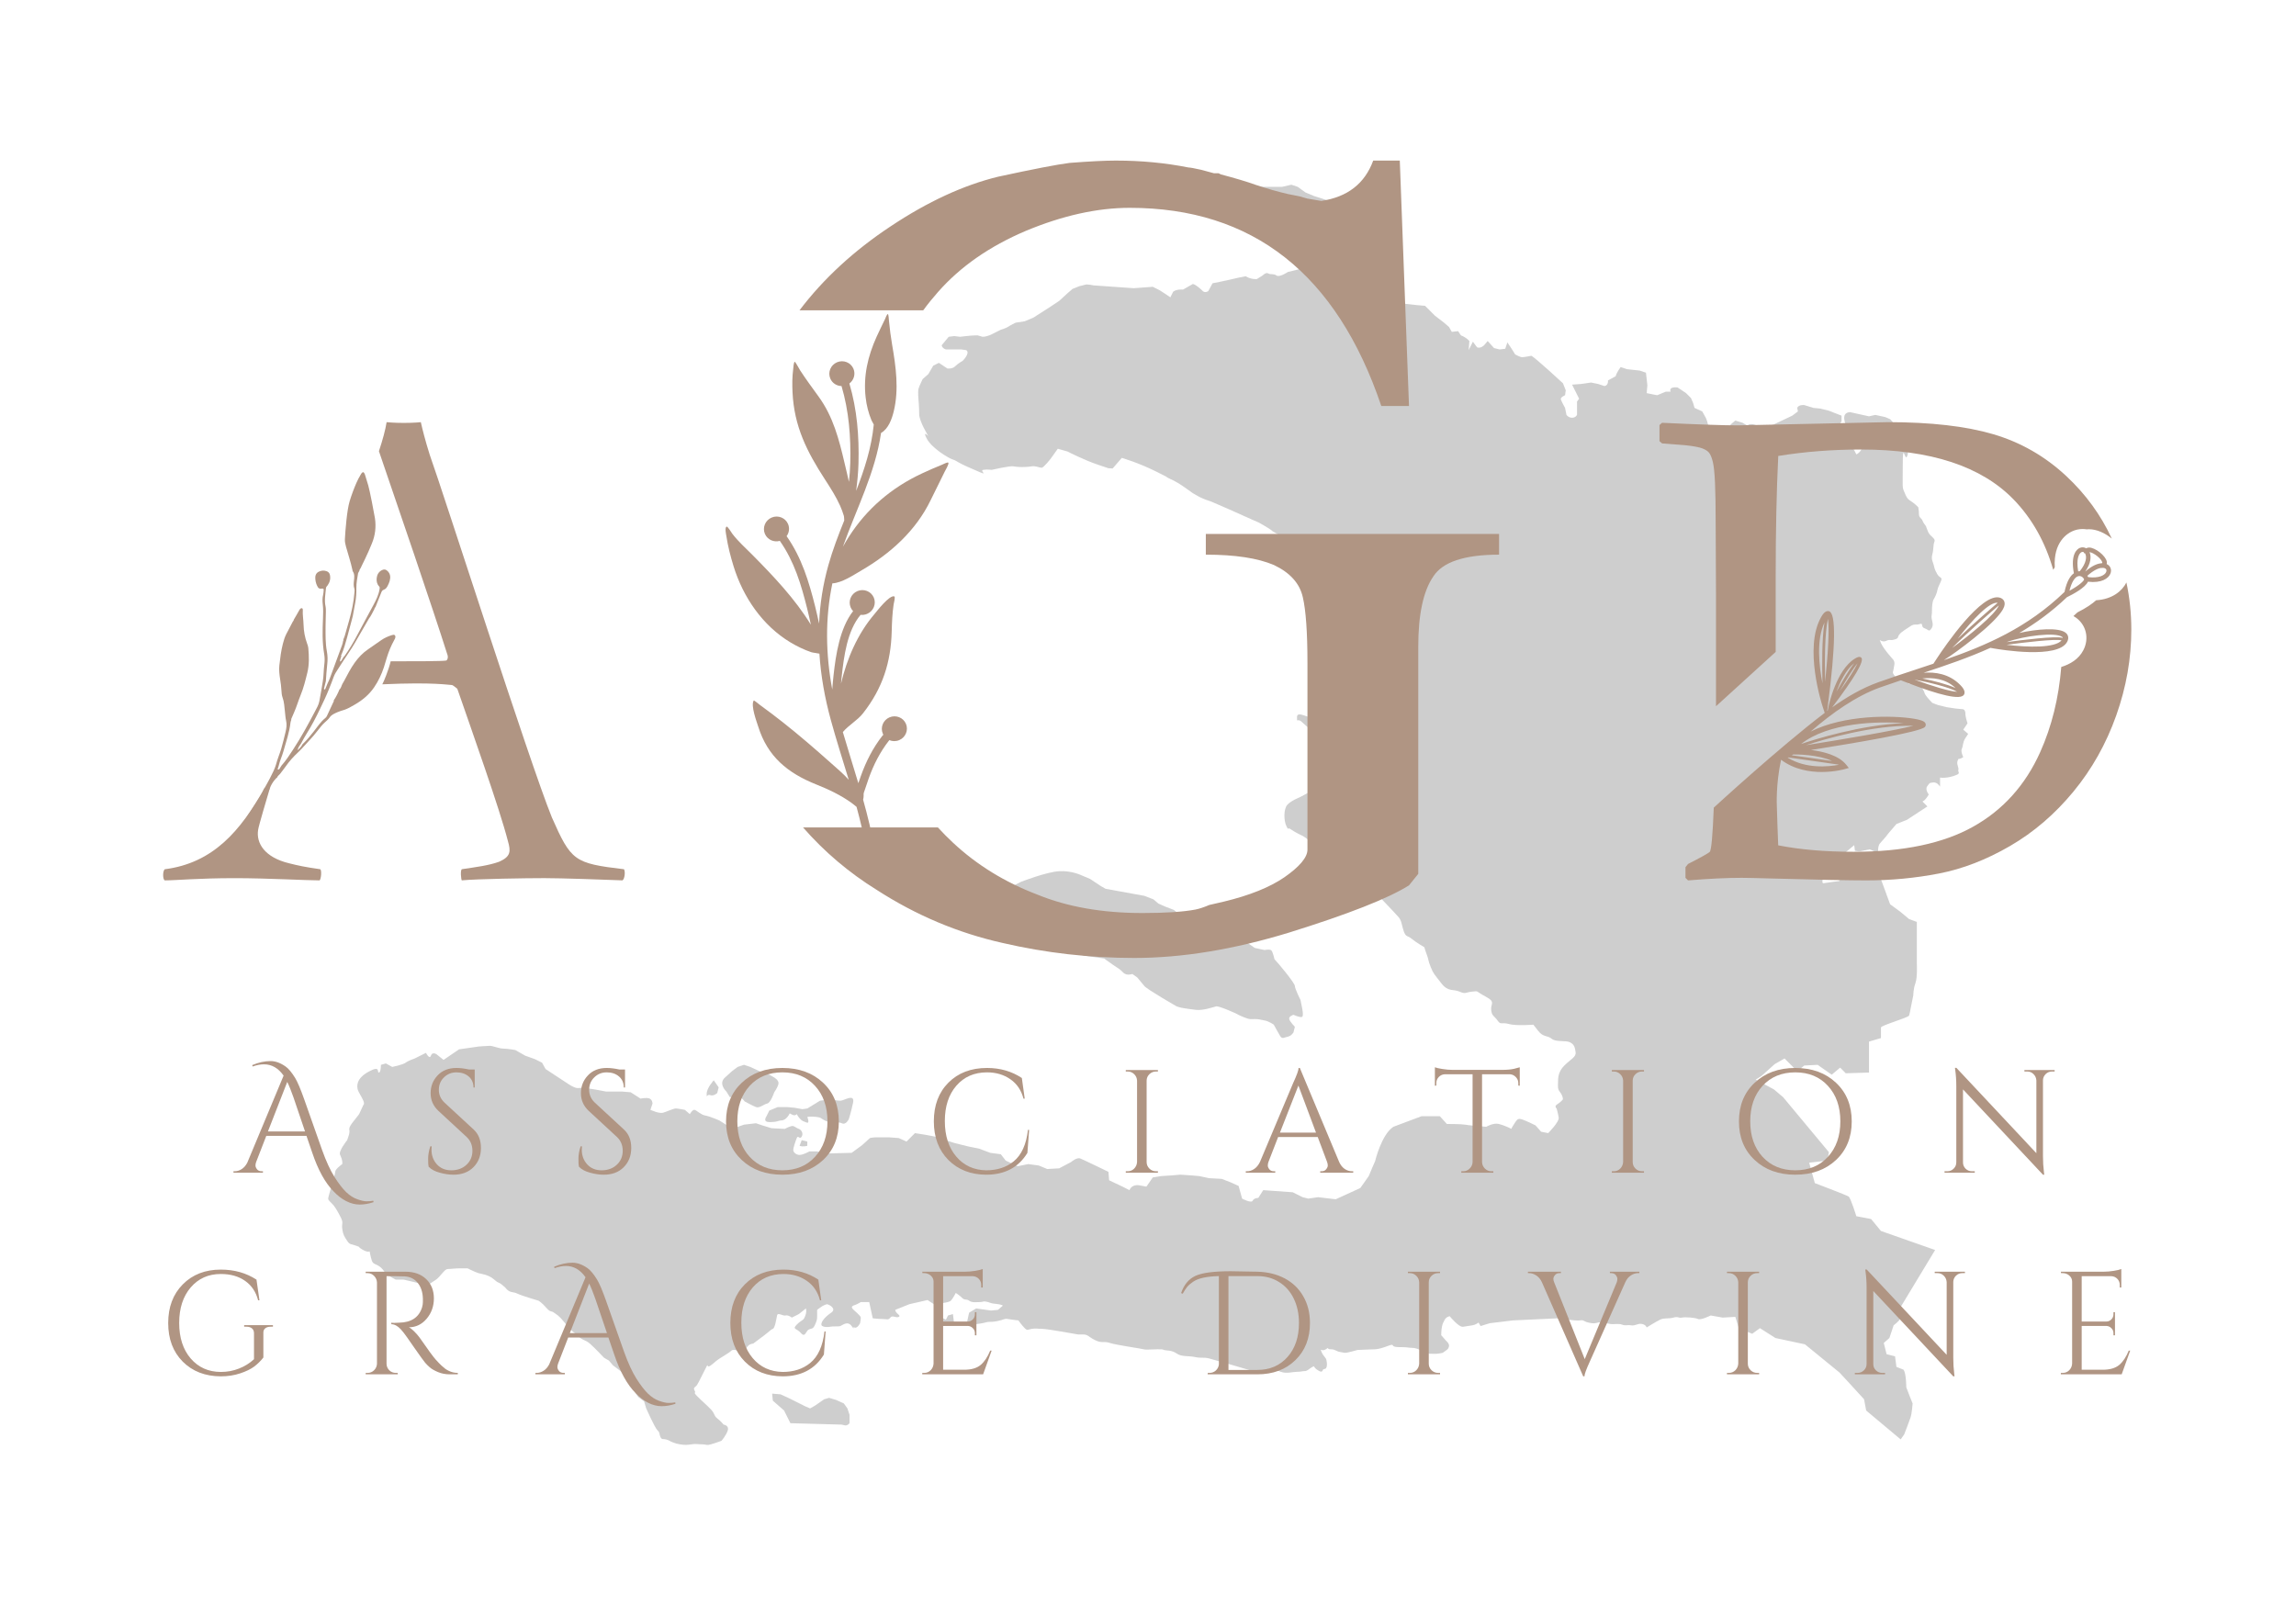 <svg xmlns="http://www.w3.org/2000/svg" xmlns:xlink="http://www.w3.org/1999/xlink" width="500" zoomAndPan="magnify" viewBox="0 0 375 262.5" height="350" preserveAspectRatio="xMidYMid meet" version="1.0"><defs><g/><clipPath id="a753b6c422"><path d="M 195 30.168 L 229 30.168 L 229 40 L 195 40 Z M 195 30.168 " clip-rule="nonzero"/></clipPath><clipPath id="fea7b7c7dd"><path d="M 53.602 43.621 L 321.461 43.621 L 321.461 236.027 L 53.602 236.027 Z M 53.602 43.621 " clip-rule="nonzero"/></clipPath><clipPath id="736ee32331"><path d="M 130 26.199 L 245 26.199 L 245 156.453 L 130 156.453 Z M 130 26.199 " clip-rule="nonzero"/></clipPath><clipPath id="6a307da5d6"><path d="M 26.555 128 L 53 128 L 53 143.812 L 26.555 143.812 Z M 26.555 128 " clip-rule="nonzero"/></clipPath><clipPath id="8c4b3c251f"><path d="M 61 68.957 L 102.164 68.957 L 102.164 143.812 L 61 143.812 Z M 61 68.957 " clip-rule="nonzero"/></clipPath><clipPath id="5e4beb5f7a"><path d="M 271.02 68.957 L 348.125 68.957 L 348.125 143.812 L 271.02 143.812 Z M 271.02 68.957 " clip-rule="nonzero"/></clipPath></defs><g clip-path="url(#a753b6c422)"><path fill="#cecece" d="M 196.551 33.734 L 195.746 33.16 L 196.664 32.586 L 197.816 32.586 L 202.871 30.977 L 205.629 30.516 L 209.422 30.516 L 210.914 30.172 L 211.949 30.516 L 213.215 31.434 L 214.594 32.012 L 220.684 33.965 L 222.293 34.309 L 223.441 34.539 L 224.707 35.461 L 225.508 36.266 L 226.773 37.188 C 226.773 37.188 227.348 37.645 227.691 38.105 C 228.035 38.566 228.266 38.68 228.266 39.027 C 228.266 39.371 229.188 39.027 228.266 39.371 C 227.348 39.715 227.348 39.715 226.887 39.832 C 226.43 39.945 226.082 39.602 225.281 39.602 C 224.477 39.602 224.477 39.258 223.555 39.371 C 222.637 39.484 222.637 38.91 221.832 39.141 C 221.027 39.371 220.684 38.91 219.992 39.141 C 219.305 39.371 218.844 39.027 218.27 39.027 C 217.695 39.027 216.43 38.449 216.43 38.449 C 216.43 38.449 214.477 37.645 214.02 37.418 C 213.559 37.188 212.641 37.07 212.066 36.84 C 211.488 36.609 211.605 36.609 211.031 36.609 C 210.453 36.609 210.34 36.266 209.535 36.266 C 208.73 36.266 206.664 36.266 206.664 36.266 L 204.137 36.266 L 203.445 35.805 L 202.641 35.23 L 201.031 34.77 C 201.031 34.77 200.344 34.77 199.77 34.77 C 199.195 34.77 196.551 33.734 196.551 33.734 " fill-opacity="1" fill-rule="nonzero"/></g><g clip-path="url(#fea7b7c7dd)"><path fill="#cecece" d="M 157.824 57.199 L 157.02 57.082 L 154.492 57.082 C 153.805 56.852 153.805 56.395 153.805 56.395 L 154.953 55.012 L 155.871 54.898 L 156.793 55.012 L 157.824 54.898 C 158.746 54.781 159.664 54.781 159.664 54.781 L 160.469 55.012 C 161.273 55.012 162.078 54.555 162.078 54.555 L 163.457 53.863 C 163.457 53.863 164.262 53.633 164.605 53.402 C 164.949 53.172 165.871 52.711 165.871 52.711 L 167.363 52.48 L 168.742 51.906 L 170.008 51.102 L 171.617 50.066 L 172.996 49.148 L 174.375 47.883 L 175.176 47.191 L 176.328 46.73 C 176.328 46.73 176.902 46.617 177.246 46.504 C 177.59 46.387 178.625 46.617 178.625 46.617 L 185.176 47.078 L 188.277 46.848 L 189.426 47.422 C 190 47.766 191.152 48.57 191.152 48.57 L 191.609 47.652 C 192.184 47.191 193.219 47.305 193.219 47.305 L 194.828 46.387 C 195.402 46.504 196.32 47.422 196.32 47.422 C 196.781 47.996 197.355 47.535 197.355 47.535 L 198.043 46.27 L 199.195 46.043 L 200.805 45.695 L 202.297 45.352 L 203.445 45.121 C 204.363 45.695 205.285 45.582 205.285 45.582 L 206.203 45.008 C 206.203 45.008 206.777 44.43 207.121 44.66 C 207.469 44.891 208.043 44.66 208.5 45.008 C 208.961 45.352 210.34 44.43 210.34 44.43 L 212.18 43.973 L 213.789 43.855 L 215.051 43.973 L 216.316 44.66 L 219.762 46.27 L 220.914 45.926 L 222.062 46.617 L 222.75 47.309 L 223.672 47.535 L 225.051 47.535 L 226.199 47.766 L 227.234 48.457 L 227.461 49.605 L 228.266 49.492 L 231.371 49.836 L 232.75 49.953 L 234.359 51.562 L 235.852 52.711 L 236.656 53.402 L 237.117 54.207 L 238.148 54.094 C 238.609 54.781 238.609 54.781 238.609 54.781 C 238.609 54.781 237.691 54.438 238.609 54.781 C 239.527 55.129 239.988 55.703 239.988 55.703 L 239.871 57.199 L 240.562 55.816 L 241.25 56.738 C 241.824 56.969 242.398 56.395 242.398 56.395 L 242.977 55.703 L 244.012 56.852 L 244.93 57.082 L 245.848 56.969 L 246.195 55.934 C 246.996 57.082 247.457 57.887 247.457 57.887 C 247.457 57.887 248.262 58.348 248.605 58.348 C 248.949 58.348 250.102 58.117 250.102 58.117 C 250.676 58.348 255.273 62.605 255.273 62.605 L 255.73 63.754 L 255.617 64.559 C 255.617 64.559 254.812 64.906 254.926 65.25 C 255.043 65.594 255.617 66.629 255.617 66.629 L 255.848 67.777 C 255.848 67.777 256.191 68.238 256.766 68.238 C 257.34 68.238 257.57 67.777 257.57 67.777 L 257.57 65.594 L 257.914 65.133 L 256.766 62.832 L 258.258 62.719 L 259.867 62.488 L 261.016 62.719 L 262.051 63.062 C 262.738 62.949 262.625 62.145 262.625 62.145 L 263.891 61.453 C 264.004 60.879 264.695 59.957 264.695 59.957 L 265.73 60.305 L 267.797 60.531 L 268.832 60.879 L 268.945 61.914 L 269.062 62.949 L 268.945 64.215 C 269.406 64.328 270.668 64.559 270.668 64.559 L 272.047 63.984 L 272.852 63.984 C 272.508 63.062 274 63.293 274 63.293 L 275.379 64.215 L 276.184 65.02 L 276.531 65.824 L 276.762 66.629 L 278.023 67.203 L 278.598 68.238 C 278.598 68.238 278.828 68.699 278.941 69.273 C 279.059 69.848 281.93 70.309 281.93 70.309 L 282.734 69.273 L 283.426 68.699 L 284.574 69.043 L 285.379 69.504 C 286.066 68.93 287.102 69.617 287.102 69.617 L 288.137 70.078 L 292.73 67.895 L 293.652 67.203 L 293.535 66.629 C 293.766 66.055 294.688 66.168 294.688 66.168 L 296.18 66.629 L 297.328 66.742 L 298.707 67.09 L 300.777 67.895 L 300.777 68.816 C 300.777 68.816 300.434 69.391 300.086 69.734 C 299.742 70.078 299.055 70.309 299.055 70.309 L 298.25 70.656 C 298.25 70.656 297.902 70.078 297.328 70.078 C 296.754 70.078 295.949 70.426 295.949 70.426 L 295.262 71.113 L 295.719 71.344 L 296.754 71.23 L 297.559 72.035 L 297.676 73.07 C 298.363 72.84 299.281 72.496 299.281 72.496 L 300.316 72.266 L 301.234 72.266 L 302.27 72.727 C 302.844 73.414 303.188 74.219 303.188 74.219 C 303.188 74.219 303.535 74.105 303.879 73.645 C 304.223 73.184 304.34 72.609 304.34 72.609 L 304.109 71.918 L 304.566 71.113 C 304.566 71.113 303.879 70.656 303.305 70.309 C 302.73 69.965 302.27 69.617 302.27 69.617 C 302.27 69.617 301.582 70.426 301.582 69.965 C 301.582 69.504 300.434 67.434 302.156 67.32 L 305.258 68.008 L 306.293 67.777 L 307.902 68.125 L 308.707 68.469 C 308.707 68.469 309.395 69.16 309.512 69.504 C 309.625 69.848 309.625 70.426 309.512 71 C 309.395 71.574 310.086 72.035 310.086 72.035 L 311.117 72.727 C 311.117 72.727 311.465 73.07 311.465 73.414 C 311.465 73.762 311.809 73.762 311.465 74.566 C 311.117 75.371 310.773 72.035 310.773 75.832 C 310.773 79.625 310.66 79.512 311.004 80.316 C 311.348 81.121 311.465 81.465 312.039 81.812 C 312.613 82.156 313.301 82.844 313.301 82.844 C 313.301 82.844 313.418 83.422 313.418 83.996 C 313.418 84.57 313.875 84.688 313.992 85.031 C 314.105 85.375 314.566 85.953 314.566 85.953 C 314.566 85.953 314.684 86.344 314.91 86.871 C 315.254 87.676 316.176 87.906 315.945 88.48 C 315.715 89.055 315.828 89.746 315.602 90.551 C 315.371 91.355 315.715 91.816 315.828 92.277 C 315.945 92.738 315.945 92.969 316.402 93.773 C 316.863 94.578 317.438 94.117 316.863 95.266 C 316.289 96.418 316.52 96.418 316.176 97.223 C 315.828 98.027 315.715 97.797 315.602 98.719 C 315.484 99.637 315.602 99.867 315.484 100.559 C 315.371 101.25 315.945 101.938 315.484 102.629 C 315.023 103.316 315.023 102.859 314.336 102.629 C 313.645 102.398 314.223 101.707 313.531 101.938 C 312.844 102.168 312.727 101.824 312.039 102.281 C 311.348 102.742 310.543 103.203 310.199 103.664 C 309.855 104.125 310.199 104.238 309.395 104.469 C 308.59 104.699 308.82 104.352 308.016 104.699 C 307.211 105.043 306.75 104.008 307.211 105.043 C 307.672 106.078 309.164 107.688 309.164 107.688 C 309.164 107.688 309.512 108.035 309.395 108.609 C 309.281 109.184 309.281 109.414 309.164 109.758 C 309.051 110.102 309.855 110.793 309.855 110.793 L 311.117 110.68 C 311.809 111.715 311.809 111.715 311.809 111.715 L 312.613 111.254 L 313.645 111.945 C 313.645 111.945 314.223 112.75 314.336 113.211 C 314.449 113.668 315.602 114.82 315.602 114.82 L 316.52 115.164 L 317.898 115.508 L 319.395 115.738 L 320.656 115.855 C 320.656 115.855 321 115.969 321 116.543 C 321 117.121 321.348 118.156 321.348 118.156 L 320.656 119.188 L 321.461 119.879 C 321.461 119.879 321.461 119.879 321 120.57 C 320.543 121.262 320.656 121.836 320.426 122.297 C 320.195 122.754 320.656 123.676 320.656 123.676 C 319.738 124.25 319.969 123.676 319.738 124.25 C 319.508 124.824 319.969 125.398 319.852 125.746 C 319.738 126.09 320.219 126.293 319.621 126.551 C 318.012 127.242 316.863 127.012 316.863 127.012 L 316.863 128.504 C 316.863 128.504 316.402 127.699 315.715 127.816 C 315.023 127.93 315.254 127.816 314.797 128.391 C 314.336 128.965 315.023 129.77 315.023 129.77 C 314.449 130.805 313.992 130.922 313.992 130.922 L 314.797 131.727 L 311.465 133.91 L 309.738 134.602 L 308.359 136.211 C 308.016 136.672 308.016 136.672 308.016 136.672 L 307.098 137.707 C 306.637 138.168 306.75 139.316 306.75 139.316 L 305.371 138.742 L 303.648 139.086 L 302.961 138.973 L 302.844 138.051 L 300.777 139.777 L 300.777 141.043 C 299.859 140.695 300.547 140.812 299.859 140.695 C 299.168 140.582 299.055 141.387 298.707 141.848 C 298.363 142.309 299.055 142.422 298.48 142.766 C 297.902 143.113 297.902 143.113 297.902 143.113 C 297.902 143.113 297.328 144.379 297.902 144.262 C 298.48 144.148 300.434 143.918 300.434 143.918 L 300.316 142.652 L 301.695 142.996 L 302.387 142.191 L 303.188 141.734 L 304.797 142.535 L 305.945 142.883 L 306.98 142.996 L 308.707 147.711 L 310.43 148.977 L 311.809 150.129 L 313.07 150.59 L 313.07 157.375 C 313.07 157.375 313.188 159.676 312.844 160.594 C 312.496 161.516 312.496 162.551 312.496 162.551 C 312.496 162.551 312.383 163.125 312.152 164.273 C 311.922 165.426 311.922 165.539 311.809 165.883 C 311.691 166.23 307.211 167.496 307.211 167.84 C 307.211 168.188 307.211 169.566 307.211 169.566 L 305.258 170.141 L 305.258 175.199 L 301.465 175.316 L 300.547 174.395 L 299.168 175.547 L 296.871 173.938 L 294.688 174.051 L 293.535 174.973 L 291.469 172.898 L 289.859 173.82 L 287.676 175.777 L 286.758 176.352 L 289.746 177.961 L 291.238 179.227 L 298.707 188.199 L 298.48 189.578 L 295.488 189.922 L 296.41 193.258 C 296.41 193.258 301.582 195.215 301.926 195.445 C 302.27 195.672 303.188 198.664 303.188 198.664 L 305.602 199.125 L 307.211 201.078 L 316.059 204.184 L 310.43 213.5 C 310.43 213.5 310.43 215.109 310.312 215.457 C 310.199 215.801 309.281 216.492 309.281 216.492 L 308.59 218.562 L 307.672 219.367 L 308.133 221.207 L 309.512 221.551 L 309.738 223.277 L 310.891 223.734 C 311.348 224.312 311.348 226.613 311.348 226.613 L 311.922 228.105 L 312.383 229.258 C 312.383 229.258 312.27 230.867 312.039 231.555 C 311.809 232.246 311.004 234.316 311.004 234.316 L 310.43 235.121 L 304.797 230.406 L 304.453 228.566 L 301.926 225.805 L 300.434 224.195 L 294.801 219.594 L 289.977 218.562 L 287.445 216.949 L 286.184 217.871 L 284 216.949 L 283.426 215.109 L 281.355 215.227 L 279.402 214.879 C 279.402 214.879 277.793 215.684 277.336 215.457 C 276.875 215.227 275.266 215.109 274.691 215.227 C 274.117 215.34 274.117 214.996 273.312 215.227 C 272.508 215.457 271.82 215.227 271.129 215.57 C 270.441 215.914 268.945 216.836 268.945 216.836 C 268.945 216.836 268.832 216.375 268.141 216.262 C 267.453 216.145 267.109 216.605 266.418 216.492 C 265.73 216.375 265.5 216.605 264.922 216.375 C 264.348 216.145 263.543 216.375 262.969 216.262 C 262.395 216.145 261.477 215.914 261.016 216.031 C 260.559 216.145 260.328 216.262 259.41 216.031 C 258.488 215.801 258.719 215.57 258.031 215.684 C 257.34 215.801 254.469 215.34 254.469 215.34 L 247.113 215.684 L 243.32 216.145 L 241.824 216.605 L 241.48 216.031 C 241.48 216.031 241.137 216.375 240.449 216.492 C 239.758 216.605 239.645 216.605 238.953 216.723 C 238.266 216.836 236.77 214.996 236.77 214.996 C 236.77 214.996 236.195 215.109 235.965 215.57 C 235.738 216.031 235.621 216.145 235.508 216.719 C 235.391 217.293 235.391 218.102 235.391 218.102 L 236.195 219.02 C 236.195 219.02 236.77 219.48 236.656 219.941 C 236.543 220.402 236.426 220.402 235.965 220.746 C 235.508 221.09 235.621 220.977 235.047 221.09 C 234.473 221.207 232.863 221.09 232.863 221.09 L 231.945 220.516 C 231.945 220.516 231.254 220.172 230.68 220.172 C 230.105 220.172 229.875 220.055 229.07 220.055 C 228.266 220.055 228.039 220.055 227.691 219.941 C 227.348 219.824 227.691 219.48 226.773 219.824 C 225.855 220.172 225.051 220.402 224.59 220.402 C 224.133 220.402 221.715 220.516 221.715 220.516 C 221.715 220.516 220.109 220.977 219.762 220.977 C 219.418 220.977 219.762 220.977 218.961 220.859 C 218.156 220.746 218.156 220.402 217.352 220.402 C 216.547 220.402 217.234 219.941 216.547 220.402 C 215.855 220.859 215.512 220.055 215.855 220.859 C 216.203 221.668 216.547 221.664 216.66 222.242 C 216.777 222.816 216.777 223.621 216.316 223.621 C 215.855 223.621 216.203 224.426 215.281 223.852 C 214.363 223.277 214.824 223.047 214.363 223.277 C 213.902 223.508 213.559 223.965 213.098 223.965 C 212.641 223.965 212.523 224.082 211.836 224.082 C 211.145 224.082 210.109 224.426 209.191 224.082 C 208.273 223.734 207.582 223.391 207.238 223.621 C 206.895 223.852 207.008 224.426 206.32 224.312 C 205.629 224.195 205.398 224.195 204.25 223.852 C 203.102 223.508 198.391 222.125 197.469 221.895 C 196.551 221.668 196.207 221.895 195.172 221.668 C 194.137 221.438 192.988 221.668 192.184 221.09 C 191.379 220.516 190.461 220.633 190.117 220.516 C 189.77 220.402 190 220.402 189.082 220.402 C 188.164 220.402 187.129 220.516 186.785 220.402 C 186.438 220.285 182.305 219.711 181.27 219.367 C 180.234 219.02 180.004 219.48 178.855 218.906 C 177.707 218.332 177.707 217.984 176.902 217.984 C 176.098 217.984 176.098 217.984 176.098 217.984 C 176.098 217.984 171.043 217.066 170.238 217.066 C 169.434 217.066 169.203 216.949 168.512 217.066 C 167.824 217.18 167.824 217.41 167.363 216.949 C 166.902 216.492 166.328 215.684 166.328 215.684 C 166.328 215.684 165.18 215.57 164.605 215.457 C 164.031 215.34 164.031 215.57 162.883 215.801 C 161.734 216.031 161.734 215.801 160.93 216.031 C 160.125 216.262 157.824 216.492 157.824 216.492 L 158.285 214.422 L 159.434 213.73 L 161.848 214.074 L 162.996 213.961 L 163.801 213.27 C 163.227 212.926 162.309 213.039 161.734 212.809 C 161.16 212.582 160.699 212.582 160.699 212.582 C 160.699 212.582 160.355 212.695 159.895 212.695 C 159.434 212.695 158.746 212.809 158.285 212.465 C 157.824 212.121 157.598 212.465 157.137 212.004 C 156.676 211.547 156.102 211.199 156.102 211.199 C 156.102 211.199 155.641 212.121 155.297 212.465 C 154.953 212.809 153.23 212.926 153.23 212.926 C 153.23 212.926 153.113 213.383 152.539 213.039 C 151.965 212.695 151.508 212.352 151.508 212.352 L 148.52 213.039 L 146.219 213.961 C 146.219 214.535 147.254 214.879 146.793 215.109 C 146.336 215.34 145.762 214.766 145.414 215.227 C 145.07 215.684 144.84 215.457 144.152 215.457 C 143.461 215.457 142.543 215.34 142.543 215.34 L 141.969 212.695 L 140.59 212.695 C 140.59 212.695 140.016 213.039 139.672 213.156 C 139.324 213.27 138.98 213.383 139.211 213.73 C 139.441 214.074 140.59 214.879 140.59 215.227 C 140.59 215.57 140.477 216.145 140.477 216.145 C 140.477 216.145 140.016 217.066 139.555 216.836 C 139.098 216.605 139.785 217.527 139.098 216.605 C 138.406 215.684 137.602 216.492 137.258 216.605 C 136.91 216.723 136.109 216.605 135.531 216.723 C 134.957 216.836 134.152 216.723 134.152 216.375 C 134.152 215.457 135.762 214.422 135.762 214.422 C 135.762 214.422 136.336 214.074 135.992 213.617 C 135.648 213.156 135.074 213.039 135.074 213.039 C 135.074 213.039 134.5 213.156 133.926 213.617 C 133.352 214.074 133.465 213.73 133.465 214.648 C 133.465 215.57 133.465 215.57 133.121 216.375 C 132.777 217.18 132.547 216.949 132.086 217.18 C 131.625 217.41 131.512 218.562 130.82 217.758 C 130.133 216.949 129.328 217.18 130.133 216.375 C 130.938 215.57 131.121 215.781 131.398 215.227 C 131.855 214.305 131.625 213.73 131.625 213.73 L 130.477 214.648 L 129.328 215.227 C 129.328 215.227 128.754 214.766 128.293 214.879 C 127.836 214.996 127.031 214.305 126.914 214.879 C 126.801 215.457 126.57 216.949 126.227 217.066 C 125.879 217.18 125.766 217.41 124.848 218.102 C 123.926 218.789 123.008 219.48 123.008 219.48 C 123.008 219.48 122.547 219.48 122.203 219.824 C 121.859 220.172 121.973 220.172 121.629 220.633 C 121.285 221.09 119.906 220.172 119.445 220.633 C 118.984 221.09 117.609 221.781 116.918 222.355 C 116.227 222.93 117.379 222.012 116.227 222.93 C 115.078 223.852 115.996 222.012 115.078 223.852 C 114.16 225.691 114.043 225.922 113.816 226.266 C 113.586 226.613 113.125 226.613 113.469 227.188 C 113.816 227.762 112.781 227.07 114.504 228.684 C 116.227 230.293 116.344 230.406 116.574 230.867 C 116.805 231.328 116.805 231.441 117.262 231.785 C 117.723 232.133 118.184 232.707 118.184 232.707 C 118.184 232.707 119.102 232.82 118.871 233.629 C 118.641 234.434 117.836 235.352 117.836 235.352 C 117.836 235.352 116.918 235.699 116.113 235.93 C 115.309 236.156 115.422 235.93 114.734 235.93 C 114.043 235.93 113.586 235.812 112.895 235.93 C 112.207 236.043 111.863 236.043 111.059 235.93 C 110.254 235.812 109.562 235.469 109.562 235.469 C 109.562 235.469 109.219 235.238 108.758 235.121 C 108.301 235.008 108.07 235.238 107.84 234.664 C 107.609 234.086 107.84 234.086 107.379 233.629 C 106.922 233.168 105.543 230.062 105.543 230.062 L 105.195 228.91 L 104.277 228.223 C 104.277 228.223 103.934 227.875 103.586 227.07 C 103.242 226.266 103.129 226.035 103.012 225.691 C 102.898 225.348 102.781 224.887 102.207 224.543 C 101.633 224.195 100.141 223.047 100.141 223.047 L 99.449 222.242 L 98.648 221.781 C 98.648 221.781 97.152 220.172 96.348 219.48 C 95.543 218.789 95.199 219.02 94.395 218.215 C 93.59 217.41 93.82 217.871 93.016 216.949 C 92.211 216.031 93.129 217.18 92.211 216.031 C 91.293 214.879 90.949 214.766 90.488 214.422 C 90.027 214.074 89.914 214.422 89.223 213.617 C 88.535 212.809 87.961 212.465 87.961 212.465 C 87.961 212.465 85.203 211.66 84.512 211.316 C 83.824 210.969 83.363 211.199 82.789 210.625 C 82.215 210.051 83.133 210.855 82.215 210.051 C 81.293 209.246 81.641 209.82 80.719 209.016 C 79.801 208.211 78.652 208.094 78.191 207.98 C 77.734 207.863 76.355 207.176 76.355 207.176 C 76.355 207.176 76.125 207.176 75.207 207.176 C 74.285 207.176 73.711 207.289 73.137 207.289 C 72.562 207.289 71.871 208.672 71.066 209.129 C 70.262 209.59 70.035 210.051 69.23 209.82 C 68.426 209.59 65.898 209.016 65.898 209.016 L 64.633 209.016 C 64.633 209.016 63.715 208.555 63.254 208.211 C 62.793 207.863 62.656 207.434 62.219 207.059 C 61.414 206.371 60.957 206.598 60.727 205.91 C 60.496 205.219 60.379 204.414 60.379 204.414 C 60.379 204.414 60.035 204.645 59.117 204.07 C 58.199 203.496 59.117 203.84 58.199 203.496 C 57.277 203.148 57.164 203.379 56.703 202.688 C 56.246 202 56.016 201.652 55.898 200.734 C 55.785 199.812 56.129 199.812 55.672 198.895 C 55.211 197.973 54.867 197.398 54.52 196.938 C 54.176 196.477 53.602 196.133 53.602 195.789 C 53.602 195.445 54.75 191.879 54.75 191.418 C 54.75 190.957 55.898 190.152 55.898 190.152 C 56.016 189.578 55.555 188.656 55.555 188.656 C 55.211 188.082 56.703 186.242 56.703 186.242 L 56.934 185.551 C 56.934 185.551 57.164 184.977 57.047 184.516 C 56.934 184.059 57.852 183.023 57.852 183.023 L 58.656 181.988 L 59.348 180.492 C 59.348 180.492 59.574 180.375 59.348 179.801 C 59.117 179.227 58.543 178.422 58.426 177.961 C 58.312 177.5 58.082 176.238 60.152 175.086 C 62.219 173.938 61.531 175.199 61.875 175.199 C 62.219 175.199 62.219 173.938 62.219 173.938 L 63.023 173.707 L 64.059 174.281 C 64.059 174.281 65.781 173.938 66.242 173.59 C 66.703 173.246 67.734 172.898 67.734 172.898 L 69.574 171.98 C 69.574 171.98 70.148 173.133 70.379 172.441 C 70.609 171.75 71.297 172.211 71.297 172.211 L 72.445 173.133 L 74.977 171.406 L 78.191 170.945 C 78.191 170.945 79.57 170.832 80.031 170.832 C 80.492 170.832 81.523 171.289 82.215 171.289 C 82.902 171.289 84.168 171.52 84.168 171.52 L 85.777 172.441 L 87.387 173.016 L 88.535 173.59 L 89.109 174.625 L 92.785 177.043 C 92.785 177.043 93.934 177.848 94.508 177.73 C 95.086 177.617 96.465 177.848 97.152 177.961 C 97.844 178.074 98.992 178.305 98.992 178.305 L 101.633 178.305 L 103.012 178.422 L 104.621 179.457 C 104.621 179.457 105.656 179.227 106.117 179.457 C 106.574 179.688 106.574 180.262 106.574 180.262 L 106.23 181.297 L 107.152 181.641 C 107.152 181.641 107.84 181.871 108.301 181.758 C 108.758 181.641 110.023 181.066 110.367 181.066 C 110.711 181.066 111.863 181.297 111.863 181.297 L 112.664 181.988 C 112.664 181.988 113.125 181.184 113.469 181.297 C 113.816 181.41 114.504 182.102 115.191 182.219 C 115.883 182.332 117.492 183.023 117.492 183.023 L 118.758 183.828 L 118.871 184.633 L 121.516 183.711 L 123.469 183.48 L 124.5 183.828 L 125.996 184.289 L 128.18 184.402 C 128.18 184.402 129.215 183.828 129.559 183.941 C 129.902 184.059 130.133 184.289 130.477 184.402 C 130.82 184.516 131.281 185.094 130.938 185.668 C 130.594 186.242 130.363 185.32 130.133 185.898 C 129.902 186.473 129.559 187.508 129.559 187.852 C 129.559 188.199 130.02 188.656 130.594 188.656 C 131.168 188.656 132.199 188.082 132.199 188.082 L 133.465 188.082 L 134.73 188.426 L 139.098 188.312 L 140.82 187.047 L 142.082 185.898 C 142.082 185.898 142.543 185.781 143.117 185.781 C 143.691 185.781 145.184 185.781 145.184 185.781 L 146.793 185.898 L 148.059 186.473 L 149.438 185.094 C 149.438 185.094 152.539 185.551 153.113 185.781 C 153.688 186.012 155.871 186.703 155.871 186.703 L 158.172 187.277 L 159.895 187.621 L 161.734 188.312 L 163.457 188.543 L 164.262 189.578 L 166.215 190.5 L 167.938 190.152 L 169.66 190.383 L 171.043 190.957 L 172.996 190.844 L 174.949 189.809 C 174.949 189.809 175.867 189.004 176.441 189.234 C 177.016 189.461 181.039 191.418 181.039 191.418 L 181.152 192.797 L 183.336 193.832 L 184.484 194.41 C 184.484 194.41 184.715 193.488 185.98 193.602 L 187.242 193.832 L 188.277 192.336 L 189.656 192.109 L 191.496 191.992 L 192.762 191.879 L 194.484 191.992 L 195.863 192.109 L 197.473 192.453 L 199.539 192.566 L 201.031 193.145 L 202.297 193.719 L 202.871 195.789 C 202.871 195.789 204.367 196.594 204.594 196.133 C 204.824 195.672 205.516 195.672 205.516 195.672 L 206.32 194.41 L 211.145 194.754 L 212.754 195.559 L 213.676 195.789 L 215.281 195.559 L 217.234 195.789 L 218.156 195.902 L 222.176 194.062 L 223.555 192.109 L 224.133 190.727 L 224.59 189.691 C 224.59 189.691 225.625 185.324 227.578 184.059 L 232.172 182.332 L 235.164 182.332 L 236.312 183.598 C 236.312 183.598 238.723 183.598 239.297 183.711 C 239.871 183.828 241.48 183.941 241.48 183.941 L 242.746 184.059 C 242.746 184.059 243.895 183.367 244.816 183.598 C 245.734 183.828 246.883 184.402 246.883 184.402 C 246.883 184.402 246.77 184.402 247.227 183.711 C 247.688 183.023 247.801 182.676 248.375 182.793 C 248.953 182.906 250.789 183.828 250.789 183.828 L 251.707 184.863 L 252.859 185.094 C 252.859 185.094 254.695 183.25 254.582 182.562 C 254.469 181.871 254.238 181.066 254.238 181.066 C 254.238 181.066 253.777 180.723 254.352 180.375 C 254.926 180.031 255.273 179.57 255.273 179.57 C 255.273 179.57 255.273 178.996 254.812 178.422 C 254.352 177.848 254.469 177.5 254.469 176.812 C 254.469 176.121 254.469 175.086 255.5 174.051 C 256.535 173.016 257.453 172.672 257.34 171.867 C 257.227 171.062 257.109 170.602 256.422 170.254 C 255.73 169.91 254.121 170.254 253.434 169.68 C 252.742 169.105 252.055 169.449 251.25 168.414 C 250.445 167.379 250.445 167.379 250.445 167.379 C 250.445 167.379 247.688 167.609 246.422 167.266 C 245.16 166.922 245.16 167.496 244.586 166.691 C 244.012 165.883 243.664 166 243.551 164.965 C 243.434 163.93 244.355 163.699 242.629 162.781 C 240.906 161.859 241.598 161.859 240.449 161.977 C 239.297 162.09 239.414 162.434 238.379 161.977 C 237.344 161.516 236.539 162.09 235.391 160.594 C 234.242 159.098 234.129 159.098 233.668 157.949 C 233.207 156.801 233.324 156.684 233.094 156.109 C 232.863 155.535 232.633 154.73 232.633 154.73 C 232.633 154.73 231.254 153.926 230.566 153.348 C 229.875 152.773 229.645 153.117 229.301 152.199 C 228.957 151.277 228.957 150.473 228.496 149.898 C 228.039 149.324 224.707 145.875 224.707 145.875 C 224.707 145.875 224.59 146.332 222.75 145.414 C 220.914 144.492 218.27 143.918 218.039 143.227 C 217.809 142.535 218.73 142.309 217.695 140.926 C 216.66 139.547 213.559 137.016 212.984 136.672 C 212.41 136.324 211.719 136.098 210.914 135.523 C 210.109 134.945 210.57 135.867 210.109 134.945 C 209.652 134.027 209.652 132.188 210.227 131.496 C 210.801 130.805 212.293 130.23 212.293 130.23 L 213.789 129.426 L 215.512 129.312 L 217.695 129.539 L 219.418 129.312 C 219.418 129.312 219.879 129.195 220.223 128.738 C 220.566 128.277 221.141 126.551 221.141 126.551 L 219.648 124.594 L 217.121 123.328 C 217.121 123.328 216.43 123.328 215.973 122.527 C 215.512 121.719 215.281 121.262 214.938 120.684 C 214.594 120.109 214.594 120.227 214.25 119.535 C 213.902 118.844 213.676 118.961 212.754 118.039 C 211.836 117.121 211.836 118.27 211.836 117.121 C 211.836 115.969 214.02 117.578 214.133 117.004 C 214.25 116.43 215.168 115.625 215.168 115.625 L 216.086 115.051 C 216.086 115.051 216.203 115.508 215.168 114.477 C 214.133 113.441 214.02 114.016 214.02 112.52 C 214.02 111.023 213.215 111.254 214.02 111.023 C 214.824 110.793 215.398 111.023 215.742 111.141 C 216.086 111.254 216.777 111.484 217.121 111.367 C 217.465 111.254 218.383 110.68 218.383 110.68 L 219.418 109.758 C 219.418 109.758 219.418 109.07 218.961 108.379 C 218.5 107.688 218.73 108.262 218.5 107.688 C 218.27 107.113 217.926 106.422 217.926 106.422 L 216.777 106.422 C 216.777 106.422 215.973 106.309 215.742 105.848 C 215.512 105.391 215.398 104.699 215.168 104.352 C 214.938 104.008 215.398 104.812 214.938 104.008 C 214.477 103.203 215.398 101.938 215.742 101.477 C 216.086 101.02 217.465 101.25 217.465 101.25 L 218.156 102.168 L 219.418 101.25 L 220.223 100.215 L 219.762 98.949 C 219.188 98.832 218.613 98.949 218.5 98.371 C 218.383 97.797 218.613 97.336 218.613 96.879 C 218.613 96.418 219.535 95.266 219.648 95.727 C 219.762 96.188 220.223 96.992 220.223 96.992 L 220.453 97.797 C 221.258 98.258 221.258 98.832 221.258 98.832 C 222.062 98.949 222.867 98.832 222.867 98.371 C 222.867 97.914 222.867 97.566 222.637 97.105 C 222.406 96.648 221.945 96.305 221.715 95.727 C 221.488 95.152 221.488 94.691 221.371 94.117 C 221.258 93.543 220.914 92.969 220.914 92.969 L 218.844 93.195 L 217.926 94.578 C 217.926 94.578 216.547 94.004 216.086 94.004 C 215.629 94.004 215.398 94.809 214.594 93.426 C 213.789 92.047 214.363 92.621 213.328 91.242 C 212.293 89.863 210.914 88.598 210.914 88.598 L 209.191 87.562 L 207.812 86.758 C 207.812 86.758 207.812 86.641 206.434 85.836 C 205.055 85.031 206.09 85.605 204.594 84.918 C 203.102 84.227 198.391 82.156 197.816 81.926 C 197.242 81.695 196.551 81.582 195.402 80.891 C 194.254 80.199 195.633 81.121 193.68 79.742 C 191.727 78.359 191.266 78.359 190.691 78.016 C 190.117 77.672 191.496 78.359 188.738 76.98 C 185.98 75.602 183.223 74.793 183.223 74.793 L 181.727 76.52 C 180.578 76.406 181.844 76.75 179.43 75.945 C 177.016 75.141 174.375 73.762 174.375 73.762 L 172.766 73.301 L 171.617 74.91 C 171.617 74.91 170.469 76.406 170.121 76.406 C 169.777 76.406 169.086 76.059 168.512 76.176 C 167.938 76.289 166.902 76.289 166.902 76.289 C 166.902 76.289 166.098 76.289 165.523 76.176 C 164.949 76.059 161.965 76.75 161.965 76.75 C 161.965 76.75 161.273 76.637 160.586 76.75 C 159.895 76.867 161.734 77.902 159.434 76.867 C 157.137 75.832 158.285 76.406 157.137 75.832 C 155.988 75.254 156.219 75.254 155.527 75.023 C 154.84 74.793 152.195 73.184 151.391 71.691 C 150.586 70.195 151.621 71.23 151.621 71.23 C 151.621 71.23 150.129 68.816 150.129 67.664 C 150.129 66.516 150.012 65.25 150.012 65.25 C 150.012 65.25 149.898 63.984 150.012 63.523 C 150.129 63.062 150.703 61.914 150.703 61.914 L 151.621 61.109 L 152.426 59.73 L 153.344 59.27 L 154.723 60.188 C 154.723 60.188 155.527 60.305 155.988 59.844 C 156.445 59.383 157.25 58.922 157.25 58.922 C 157.25 58.922 158.516 57.656 157.824 57.199 " fill-opacity="1" fill-rule="nonzero"/></g><path fill="#cecece" d="M 128.062 230.406 L 126.227 228.797 L 126.109 227.645 L 127.488 227.762 L 128.984 228.449 L 130.133 229.027 L 131.512 229.719 L 132.316 230.062 L 133.121 229.602 L 134.613 228.566 L 135.418 228.336 L 136.566 228.68 L 137.832 229.258 L 138.406 230.062 L 138.75 231.098 L 138.75 232.477 C 138.75 232.477 138.406 232.938 137.945 232.82 C 137.488 232.707 137.488 232.707 137.488 232.707 L 129.098 232.477 L 128.062 230.406 " fill-opacity="1" fill-rule="nonzero"/><path fill="#cecece" d="M 153.574 216.605 L 155.871 216.492 L 155.641 214.648 L 154.84 214.879 L 154.492 215.57 L 153.805 215.227 C 153.113 215.801 153.113 216.262 153.113 216.262 L 153.574 216.605 " fill-opacity="1" fill-rule="nonzero"/><path fill="#cecece" d="M 116.574 176.465 L 117.379 177.617 L 117.148 178.535 C 117.148 178.535 116.574 179.109 115.996 178.883 C 115.422 178.652 115.422 179.57 115.422 178.652 C 115.422 177.73 116.574 176.465 116.574 176.465 " fill-opacity="1" fill-rule="nonzero"/><path fill="#cecece" d="M 118.41 176.008 L 119.559 174.969 L 120.48 174.281 L 121.512 173.934 L 122.547 174.281 L 124.27 175.086 L 125.648 175.547 L 126.453 176.008 C 126.453 176.008 127.258 176.465 127.145 177.043 C 127.031 177.617 126.453 178.422 126.453 178.422 C 126.453 178.422 125.879 180.148 125.305 180.262 C 124.73 180.375 124.043 181.066 123.469 180.836 C 122.891 180.605 121.629 179.918 121.629 179.918 C 121.629 179.918 121.055 179.109 120.48 179.109 C 119.906 179.109 119.215 179.227 119.215 179.227 L 118.641 178.305 C 118.641 178.305 117.262 177.043 118.41 176.008 " fill-opacity="1" fill-rule="nonzero"/><path fill="#cecece" d="M 125.191 182.332 L 125.648 181.41 L 127.031 180.836 L 128.523 180.836 L 129.789 180.953 L 131.051 181.18 L 131.855 181.066 L 133.922 179.801 L 135.531 179.57 C 135.531 179.57 136.684 179.801 137.258 179.801 C 137.832 179.801 139.672 178.535 139.324 180.148 C 138.98 181.758 138.637 182.793 138.637 182.793 C 138.637 182.793 138.176 183.828 137.488 183.48 C 136.797 183.137 135.992 183.598 134.957 183.137 C 133.922 182.676 134.27 182.562 133.348 182.445 C 132.43 182.332 131.855 182.445 131.855 182.445 C 131.855 182.445 132.316 183.598 131.742 183.367 C 131.168 183.137 131.051 183.137 130.707 182.793 C 130.363 182.445 130.133 181.984 130.133 181.984 C 130.133 181.984 129.902 182.332 129.441 182.102 C 128.984 181.871 128.984 181.871 128.984 181.871 C 128.984 181.871 129.441 180.953 128.984 181.871 C 128.523 182.793 127.949 183.02 127.605 183.02 C 127.258 183.02 126.801 183.25 126.453 183.25 C 126.109 183.25 124.387 183.598 125.191 182.332 " fill-opacity="1" fill-rule="nonzero"/><path fill="#cecece" d="M 130.938 186.242 L 130.594 187.16 C 131.168 187.391 131.855 187.16 131.855 187.16 L 131.855 186.473 L 130.938 186.242 " fill-opacity="1" fill-rule="nonzero"/><path fill="#cecece" d="M 170.465 153.809 L 169.547 152.66 L 168.629 151.621 L 167.938 150.703 C 167.938 150.703 167.707 150.703 167.25 150.012 C 166.789 149.32 166.789 149.32 166.789 149.32 C 166.789 149.32 166.902 150.934 165.754 148.863 C 164.605 146.793 164.836 146.449 164.836 145.988 C 164.836 145.527 165.41 144.723 165.41 144.723 L 166.789 144.031 C 166.789 144.031 170.926 142.422 172.996 142.309 C 175.062 142.191 176.672 142.996 176.672 142.996 L 178.051 143.574 L 179.773 144.723 L 180.578 145.184 L 186.898 146.332 L 188.391 146.906 L 189.195 147.598 L 190.23 148.059 L 191.727 148.633 L 193.449 150.012 L 194.484 150.934 L 198.043 152.66 L 200 153.465 L 200.918 153.695 L 202.527 153.695 L 203.789 154.039 L 204.941 154.844 L 206.547 155.188 C 206.547 155.188 207.469 154.961 207.699 155.305 C 207.926 155.648 208.156 156.684 208.156 156.684 C 208.73 157.258 211.488 160.594 211.488 161.055 C 211.488 161.516 212.41 163.355 212.41 163.355 L 212.641 164.504 C 212.641 164.504 212.984 166 212.641 166.113 C 212.293 166.23 211.258 165.77 211.258 165.77 C 211.258 165.77 210.453 166 210.57 166.461 C 210.684 166.922 211.488 167.727 211.488 167.727 L 211.258 168.645 C 211.258 168.645 210.914 169.223 210.34 169.336 C 209.766 169.449 209.422 169.797 209.078 169.223 C 208.73 168.645 208.043 167.379 208.043 167.379 C 208.043 167.379 207.238 166.805 206.547 166.691 C 205.859 166.574 205.629 166.461 204.941 166.461 C 204.25 166.461 204.25 166.574 203.332 166.23 C 202.414 165.883 201.836 165.539 201.836 165.539 C 201.836 165.539 199.078 164.273 198.621 164.391 C 198.16 164.504 196.551 165.078 195.402 164.965 C 194.254 164.848 194.598 164.848 193.68 164.734 C 192.758 164.621 192.184 164.391 192.184 164.391 C 192.184 164.391 187.359 161.629 186.898 161.055 C 186.438 160.48 185.75 159.672 185.75 159.672 L 184.945 159.098 C 184.945 159.098 184.027 159.445 183.453 158.871 C 182.875 158.293 182.992 158.41 181.957 157.719 C 180.922 157.027 180.348 156.57 180.348 156.57 L 177.016 156.109 L 175.754 155.535 C 175.754 155.535 174.832 154.844 174.375 155.074 C 173.914 155.305 173.453 155.762 173.453 155.762 C 173.453 155.762 173.109 155.648 172.648 154.957 C 172.191 154.27 172.074 153.809 171.73 153.809 C 171.387 153.809 170.465 153.809 170.465 153.809 " fill-opacity="1" fill-rule="nonzero"/><g fill="#b09583" fill-opacity="1"><g transform="translate(38.337, 191.558)"><g><path d="M 2.859 -17.578 C 3.898 -18.016 4.898 -18.234 5.859 -18.234 C 6.648 -18.234 7.469 -17.938 8.312 -17.344 C 8.781 -17.02 9.301 -16.395 9.875 -15.469 C 10.258 -14.832 10.75 -13.676 11.344 -12 L 14.266 -3.719 C 14.93 -1.863 15.609 -0.391 16.297 0.703 C 16.992 1.797 17.629 2.617 18.203 3.172 C 18.785 3.723 19.383 4.109 20 4.328 C 20.625 4.555 21.141 4.672 21.547 4.672 C 21.953 4.672 22.316 4.641 22.641 4.578 L 22.672 4.812 C 21.898 5.07 21.145 5.203 20.406 5.203 C 19.676 5.203 18.941 5.016 18.203 4.641 C 17.473 4.266 16.789 3.738 16.156 3.062 C 14.781 1.676 13.613 -0.438 12.656 -3.281 L 11.719 -6.016 L 5.156 -6.016 L 3.5 -1.75 C 3.426 -1.562 3.391 -1.367 3.391 -1.172 C 3.391 -0.984 3.473 -0.781 3.641 -0.562 C 3.805 -0.344 4.066 -0.234 4.422 -0.234 L 4.609 -0.234 L 4.609 0 L -0.203 0 L -0.203 -0.234 L 0 -0.234 C 0.383 -0.234 0.758 -0.348 1.125 -0.578 C 1.5 -0.816 1.805 -1.164 2.047 -1.625 L 7.984 -15.859 C 7.117 -17.086 6.051 -17.703 4.781 -17.703 C 4.195 -17.703 3.578 -17.582 2.922 -17.344 Z M 5.422 -6.734 L 11.484 -6.734 L 9.594 -12.312 C 9.219 -13.383 8.879 -14.223 8.578 -14.828 Z M 5.422 -6.734 "/></g></g></g><g fill="#b09583" fill-opacity="1"><g transform="translate(68.535, 191.558)"><g><path d="M 1.469 -0.984 C 1.414 -1.203 1.391 -1.629 1.391 -2.266 C 1.391 -2.91 1.508 -3.594 1.75 -4.312 L 1.969 -4.312 C 1.945 -4.133 1.938 -3.957 1.938 -3.781 C 1.938 -2.812 2.234 -2.004 2.828 -1.359 C 3.422 -0.711 4.203 -0.391 5.172 -0.391 C 6.18 -0.391 7.008 -0.691 7.656 -1.297 C 8.301 -1.898 8.625 -2.66 8.625 -3.578 C 8.625 -4.492 8.312 -5.242 7.688 -5.828 L 3.094 -10.078 C 2.227 -10.879 1.797 -11.848 1.797 -12.984 C 1.797 -14.117 2.176 -15.086 2.938 -15.891 C 3.695 -16.703 4.723 -17.109 6.016 -17.109 C 6.617 -17.109 7.305 -17.023 8.078 -16.859 L 9 -16.859 L 9 -13.922 L 8.797 -13.922 C 8.797 -14.672 8.535 -15.27 8.016 -15.719 C 7.492 -16.164 6.828 -16.391 6.016 -16.391 C 5.203 -16.391 4.52 -16.113 3.969 -15.562 C 3.414 -15.02 3.141 -14.344 3.141 -13.531 C 3.141 -12.719 3.457 -12.016 4.094 -11.422 L 8.812 -7.062 C 9.613 -6.332 10.016 -5.328 10.016 -4.047 C 10.016 -2.766 9.602 -1.711 8.781 -0.891 C 7.969 -0.078 6.883 0.328 5.531 0.328 C 4.832 0.328 4.086 0.219 3.297 0 C 2.504 -0.207 1.895 -0.535 1.469 -0.984 Z M 1.469 -0.984 "/></g></g></g><g fill="#b09583" fill-opacity="1"><g transform="translate(93.083, 191.558)"><g><path d="M 1.469 -0.984 C 1.414 -1.203 1.391 -1.629 1.391 -2.266 C 1.391 -2.91 1.508 -3.594 1.75 -4.312 L 1.969 -4.312 C 1.945 -4.133 1.938 -3.957 1.938 -3.781 C 1.938 -2.812 2.234 -2.004 2.828 -1.359 C 3.422 -0.711 4.203 -0.391 5.172 -0.391 C 6.18 -0.391 7.008 -0.691 7.656 -1.297 C 8.301 -1.898 8.625 -2.66 8.625 -3.578 C 8.625 -4.492 8.312 -5.242 7.688 -5.828 L 3.094 -10.078 C 2.227 -10.879 1.797 -11.848 1.797 -12.984 C 1.797 -14.117 2.176 -15.086 2.938 -15.891 C 3.695 -16.703 4.723 -17.109 6.016 -17.109 C 6.617 -17.109 7.305 -17.023 8.078 -16.859 L 9 -16.859 L 9 -13.922 L 8.797 -13.922 C 8.797 -14.672 8.535 -15.27 8.016 -15.719 C 7.492 -16.164 6.828 -16.391 6.016 -16.391 C 5.203 -16.391 4.52 -16.113 3.969 -15.562 C 3.414 -15.02 3.141 -14.344 3.141 -13.531 C 3.141 -12.719 3.457 -12.016 4.094 -11.422 L 8.812 -7.062 C 9.613 -6.332 10.016 -5.328 10.016 -4.047 C 10.016 -2.766 9.602 -1.711 8.781 -0.891 C 7.969 -0.078 6.883 0.328 5.531 0.328 C 4.832 0.328 4.086 0.219 3.297 0 C 2.504 -0.207 1.895 -0.535 1.469 -0.984 Z M 1.469 -0.984 "/></g></g></g><g fill="#b09583" fill-opacity="1"><g transform="translate(117.63, 191.558)"><g><path d="M 3.516 -14.688 C 5.223 -16.301 7.438 -17.109 10.156 -17.109 C 12.883 -17.109 15.102 -16.301 16.812 -14.688 C 18.52 -13.082 19.375 -10.977 19.375 -8.375 C 19.375 -5.781 18.52 -3.68 16.812 -2.078 C 15.102 -0.473 12.883 0.328 10.156 0.328 C 7.438 0.328 5.223 -0.473 3.516 -2.078 C 1.805 -3.68 0.953 -5.781 0.953 -8.375 C 0.953 -10.977 1.805 -13.082 3.516 -14.688 Z M 4.812 -2.594 C 6.164 -1.125 7.945 -0.391 10.156 -0.391 C 12.363 -0.391 14.141 -1.125 15.484 -2.594 C 16.836 -4.062 17.516 -5.992 17.516 -8.391 C 17.516 -10.785 16.836 -12.719 15.484 -14.188 C 14.141 -15.656 12.363 -16.391 10.156 -16.391 C 7.945 -16.391 6.164 -15.656 4.812 -14.188 C 3.469 -12.719 2.797 -10.785 2.797 -8.391 C 2.797 -5.992 3.469 -4.062 4.812 -2.594 Z M 4.812 -2.594 "/></g></g></g><g fill="#b09583" fill-opacity="1"><g transform="translate(151.084, 191.558)"><g><path d="M 9.984 0.328 C 7.461 0.316 5.406 -0.484 3.812 -2.078 C 2.227 -3.68 1.438 -5.785 1.438 -8.391 C 1.438 -11.004 2.227 -13.109 3.812 -14.703 C 5.406 -16.305 7.508 -17.109 10.125 -17.109 C 12.27 -17.109 14.164 -16.562 15.812 -15.469 L 16.281 -12.094 L 16.078 -12.094 C 15.723 -13.469 15.008 -14.523 13.938 -15.266 C 12.863 -16.016 11.594 -16.391 10.125 -16.391 C 8.039 -16.391 6.367 -15.66 5.109 -14.203 C 3.859 -12.754 3.234 -10.832 3.234 -8.438 C 3.234 -6.039 3.852 -4.109 5.094 -2.641 C 6.332 -1.18 7.961 -0.43 9.984 -0.391 C 11.773 -0.391 13.27 -0.875 14.469 -1.844 C 15.758 -2.895 16.539 -4.613 16.812 -7 L 17 -7 L 16.719 -3.234 C 15.27 -0.859 13.023 0.328 9.984 0.328 Z M 9.984 0.328 "/></g></g></g><g fill="#b09583" fill-opacity="1"><g transform="translate(182.432, 191.558)"><g><path d="M 1.75 -0.234 C 2.164 -0.234 2.52 -0.379 2.812 -0.672 C 3.102 -0.973 3.258 -1.332 3.281 -1.75 L 3.281 -15.047 C 3.258 -15.461 3.102 -15.812 2.812 -16.094 C 2.52 -16.383 2.164 -16.531 1.75 -16.531 L 1.438 -16.531 L 1.438 -16.766 L 6.688 -16.766 L 6.688 -16.531 L 6.375 -16.531 C 5.957 -16.531 5.598 -16.383 5.297 -16.094 C 5.004 -15.812 4.852 -15.461 4.844 -15.047 L 4.844 -1.75 C 4.844 -1.332 4.992 -0.973 5.297 -0.672 C 5.598 -0.379 5.957 -0.234 6.375 -0.234 L 6.688 -0.234 L 6.688 0 L 1.438 0 L 1.438 -0.234 Z M 1.75 -0.234 "/></g></g></g><g fill="#b09583" fill-opacity="1"><g transform="translate(203.675, 191.558)"><g><path d="M 17.156 -0.234 L 17.344 -0.234 L 17.344 0 L 11.953 0 L 11.953 -0.234 L 12.172 -0.234 C 12.504 -0.234 12.754 -0.344 12.922 -0.562 C 13.098 -0.781 13.188 -0.984 13.188 -1.172 C 13.188 -1.367 13.148 -1.562 13.078 -1.75 L 11.547 -5.828 L 5.078 -5.828 L 3.484 -1.719 C 3.422 -1.531 3.391 -1.344 3.391 -1.156 C 3.391 -0.977 3.473 -0.781 3.641 -0.562 C 3.805 -0.344 4.055 -0.234 4.391 -0.234 L 4.609 -0.234 L 4.609 0 L -0.203 0 L -0.203 -0.234 L 0 -0.234 C 0.406 -0.234 0.797 -0.359 1.172 -0.609 C 1.555 -0.867 1.867 -1.25 2.109 -1.75 L 7.531 -14.641 C 8.125 -15.93 8.422 -16.754 8.422 -17.109 L 8.625 -17.109 L 15.047 -1.75 C 15.273 -1.25 15.578 -0.867 15.953 -0.609 C 16.336 -0.359 16.738 -0.234 17.156 -0.234 Z M 5.375 -6.547 L 11.266 -6.547 L 8.391 -14.234 Z M 5.375 -6.547 "/></g></g></g><g fill="#b09583" fill-opacity="1"><g transform="translate(233.873, 191.558)"><g><path d="M 14.109 -14.641 C 14.109 -15.016 13.973 -15.344 13.703 -15.625 C 13.43 -15.906 13.113 -16.055 12.75 -16.078 L 8.188 -16.078 L 8.188 -1.719 C 8.207 -1.312 8.363 -0.961 8.656 -0.672 C 8.957 -0.379 9.312 -0.234 9.719 -0.234 L 10.031 -0.234 L 10.031 0 L 4.797 0 L 4.797 -0.234 L 5.109 -0.234 C 5.516 -0.234 5.863 -0.379 6.156 -0.672 C 6.457 -0.961 6.617 -1.305 6.641 -1.703 L 6.641 -16.078 L 2.078 -16.078 C 1.703 -16.055 1.379 -15.906 1.109 -15.625 C 0.848 -15.344 0.719 -15.016 0.719 -14.641 L 0.719 -14.234 L 0.484 -14.203 L 0.484 -17.219 C 0.723 -17.125 1.133 -17.031 1.719 -16.938 C 2.312 -16.844 2.859 -16.797 3.359 -16.797 L 11.453 -16.797 C 12.234 -16.797 12.883 -16.852 13.406 -16.969 C 13.926 -17.094 14.238 -17.176 14.344 -17.219 L 14.344 -14.203 L 14.109 -14.234 Z M 14.109 -14.641 "/></g></g></g><g fill="#b09583" fill-opacity="1"><g transform="translate(261.821, 191.558)"><g><path d="M 1.75 -0.234 C 2.164 -0.234 2.52 -0.379 2.812 -0.672 C 3.102 -0.973 3.258 -1.332 3.281 -1.75 L 3.281 -15.047 C 3.258 -15.461 3.102 -15.812 2.812 -16.094 C 2.52 -16.383 2.164 -16.531 1.75 -16.531 L 1.438 -16.531 L 1.438 -16.766 L 6.688 -16.766 L 6.688 -16.531 L 6.375 -16.531 C 5.957 -16.531 5.598 -16.383 5.297 -16.094 C 5.004 -15.812 4.852 -15.461 4.844 -15.047 L 4.844 -1.75 C 4.844 -1.332 4.992 -0.973 5.297 -0.672 C 5.598 -0.379 5.957 -0.234 6.375 -0.234 L 6.688 -0.234 L 6.688 0 L 1.438 0 L 1.438 -0.234 Z M 1.75 -0.234 "/></g></g></g><g fill="#b09583" fill-opacity="1"><g transform="translate(283.064, 191.558)"><g><path d="M 3.516 -14.688 C 5.223 -16.301 7.438 -17.109 10.156 -17.109 C 12.883 -17.109 15.102 -16.301 16.812 -14.688 C 18.52 -13.082 19.375 -10.977 19.375 -8.375 C 19.375 -5.781 18.52 -3.68 16.812 -2.078 C 15.102 -0.473 12.883 0.328 10.156 0.328 C 7.438 0.328 5.223 -0.473 3.516 -2.078 C 1.805 -3.68 0.953 -5.781 0.953 -8.375 C 0.953 -10.977 1.805 -13.082 3.516 -14.688 Z M 4.812 -2.594 C 6.164 -1.125 7.945 -0.391 10.156 -0.391 C 12.363 -0.391 14.141 -1.125 15.484 -2.594 C 16.836 -4.062 17.516 -5.992 17.516 -8.391 C 17.516 -10.785 16.836 -12.719 15.484 -14.188 C 14.141 -15.656 12.363 -16.391 10.156 -16.391 C 7.945 -16.391 6.164 -15.656 4.812 -14.188 C 3.469 -12.719 2.797 -10.785 2.797 -8.391 C 2.797 -5.992 3.469 -4.062 4.812 -2.594 Z M 4.812 -2.594 "/></g></g></g><g fill="#b09583" fill-opacity="1"><g transform="translate(316.518, 191.558)"><g><path d="M 18.641 -16.531 C 18.234 -16.531 17.883 -16.391 17.594 -16.109 C 17.312 -15.828 17.164 -15.488 17.156 -15.094 L 17.156 -2.734 C 17.156 -1.805 17.207 -0.926 17.312 -0.094 L 17.359 0.328 L 17.156 0.328 L 4.094 -13.609 L 4.094 -1.672 C 4.094 -1.273 4.234 -0.938 4.516 -0.656 C 4.805 -0.375 5.156 -0.234 5.562 -0.234 L 6.016 -0.234 L 6.016 0 L 1.078 0 L 1.078 -0.234 L 1.531 -0.234 C 1.926 -0.234 2.27 -0.375 2.562 -0.656 C 2.852 -0.938 3 -1.285 3 -1.703 L 3 -14.125 C 3 -15.102 2.941 -15.977 2.828 -16.75 L 2.781 -17.125 L 3.016 -17.125 L 16.078 -3.188 L 16.078 -15.062 C 16.055 -15.477 15.898 -15.828 15.609 -16.109 C 15.328 -16.391 14.988 -16.531 14.594 -16.531 L 14.125 -16.531 L 14.125 -16.766 L 19.062 -16.766 L 19.062 -16.531 Z M 18.641 -16.531 "/></g></g></g><g fill="#b09583" fill-opacity="1"><g transform="translate(26.032, 224.495)"><g><path d="M 10.031 0.328 C 7.477 0.316 5.406 -0.484 3.812 -2.078 C 2.227 -3.68 1.438 -5.781 1.438 -8.375 C 1.438 -10.977 2.227 -13.082 3.812 -14.688 C 5.406 -16.301 7.477 -17.109 10.031 -17.109 C 12.238 -17.109 14.18 -16.562 15.859 -15.469 L 16.344 -12.094 L 16.125 -12.094 C 15.77 -13.469 15.062 -14.523 14 -15.266 C 12.938 -16.016 11.613 -16.391 10.031 -16.391 C 8.008 -16.391 6.367 -15.656 5.109 -14.188 C 3.859 -12.719 3.234 -10.785 3.234 -8.391 C 3.234 -5.992 3.859 -4.062 5.109 -2.594 C 6.367 -1.133 8.008 -0.398 10.031 -0.391 C 11.07 -0.391 12.055 -0.57 12.984 -0.938 C 13.922 -1.301 14.742 -1.812 15.453 -2.469 L 15.453 -6.703 C 15.453 -7.055 15.344 -7.32 15.125 -7.5 C 14.906 -7.688 14.609 -7.781 14.234 -7.781 L 13.844 -7.781 L 13.844 -8.031 L 18.547 -8.031 L 18.547 -7.781 L 18.188 -7.781 C 17.781 -7.781 17.473 -7.688 17.266 -7.5 C 17.055 -7.32 16.961 -7.055 16.984 -6.703 L 16.984 -2.75 C 16.566 -2.207 16.07 -1.719 15.5 -1.281 C 14.926 -0.852 14.156 -0.477 13.188 -0.156 C 12.219 0.164 11.164 0.328 10.031 0.328 Z M 10.031 0.328 "/></g></g></g><g fill="#b09583" fill-opacity="1"><g transform="translate(58.289, 224.495)"><g><path d="M 6.375 -16.031 L 4.844 -16.031 L 4.844 -1.75 C 4.844 -1.332 4.988 -0.973 5.281 -0.672 C 5.57 -0.379 5.938 -0.234 6.375 -0.234 L 6.656 -0.234 L 6.688 0 L 1.438 0 L 1.438 -0.234 L 1.75 -0.234 C 2.164 -0.234 2.52 -0.379 2.812 -0.672 C 3.102 -0.961 3.258 -1.312 3.281 -1.719 L 3.281 -15.016 C 3.258 -15.43 3.102 -15.785 2.812 -16.078 C 2.52 -16.379 2.164 -16.531 1.75 -16.531 L 1.438 -16.531 L 1.438 -16.766 L 7.906 -16.766 C 9.352 -16.766 10.492 -16.359 11.328 -15.547 C 12.16 -14.742 12.578 -13.695 12.578 -12.406 C 12.578 -11.125 12.18 -10.016 11.391 -9.078 C 10.598 -8.148 9.633 -7.688 8.5 -7.688 C 8.738 -7.57 9.02 -7.352 9.344 -7.031 C 9.676 -6.707 9.973 -6.367 10.234 -6.016 C 11.598 -4.047 12.488 -2.832 12.906 -2.375 C 13.32 -1.926 13.617 -1.617 13.797 -1.453 C 13.973 -1.285 14.164 -1.117 14.375 -0.953 C 14.582 -0.797 14.789 -0.672 15 -0.578 C 15.457 -0.348 15.953 -0.234 16.484 -0.234 L 16.484 0 L 15.156 0 C 14.469 0 13.828 -0.125 13.234 -0.375 C 12.648 -0.625 12.207 -0.879 11.906 -1.141 C 11.613 -1.398 11.359 -1.656 11.141 -1.906 C 10.93 -2.156 10.336 -2.977 9.359 -4.375 C 8.391 -5.781 7.82 -6.582 7.656 -6.781 C 7.5 -6.988 7.332 -7.188 7.156 -7.375 C 6.645 -7.914 6.133 -8.188 5.625 -8.188 L 5.625 -8.438 C 5.758 -8.414 5.926 -8.406 6.125 -8.406 C 6.332 -8.406 6.594 -8.414 6.906 -8.438 C 8.883 -8.477 10.129 -9.305 10.641 -10.922 C 10.734 -11.242 10.781 -11.539 10.781 -11.812 C 10.781 -12.094 10.781 -12.273 10.781 -12.359 C 10.75 -13.43 10.469 -14.289 9.938 -14.938 C 9.414 -15.594 8.707 -15.945 7.812 -16 C 7.426 -16.02 6.945 -16.031 6.375 -16.031 Z M 6.375 -16.031 "/></g></g></g><g fill="#b09583" fill-opacity="1"><g transform="translate(87.649, 224.495)"><g><path d="M 2.859 -17.578 C 3.898 -18.016 4.898 -18.234 5.859 -18.234 C 6.648 -18.234 7.469 -17.938 8.312 -17.344 C 8.781 -17.02 9.301 -16.395 9.875 -15.469 C 10.258 -14.832 10.75 -13.676 11.344 -12 L 14.266 -3.719 C 14.93 -1.863 15.609 -0.391 16.297 0.703 C 16.992 1.797 17.629 2.617 18.203 3.172 C 18.785 3.723 19.383 4.109 20 4.328 C 20.625 4.555 21.141 4.672 21.547 4.672 C 21.953 4.672 22.316 4.641 22.641 4.578 L 22.672 4.812 C 21.898 5.07 21.145 5.203 20.406 5.203 C 19.676 5.203 18.941 5.016 18.203 4.641 C 17.473 4.266 16.789 3.738 16.156 3.062 C 14.781 1.676 13.613 -0.438 12.656 -3.281 L 11.719 -6.016 L 5.156 -6.016 L 3.5 -1.75 C 3.426 -1.562 3.391 -1.367 3.391 -1.172 C 3.391 -0.984 3.473 -0.781 3.641 -0.562 C 3.805 -0.344 4.066 -0.234 4.422 -0.234 L 4.609 -0.234 L 4.609 0 L -0.203 0 L -0.203 -0.234 L 0 -0.234 C 0.383 -0.234 0.758 -0.348 1.125 -0.578 C 1.5 -0.816 1.805 -1.164 2.047 -1.625 L 7.984 -15.859 C 7.117 -17.086 6.051 -17.703 4.781 -17.703 C 4.195 -17.703 3.578 -17.582 2.922 -17.344 Z M 5.422 -6.734 L 11.484 -6.734 L 9.594 -12.312 C 9.219 -13.383 8.879 -14.223 8.578 -14.828 Z M 5.422 -6.734 "/></g></g></g><g fill="#b09583" fill-opacity="1"><g transform="translate(117.847, 224.495)"><g><path d="M 9.984 0.328 C 7.461 0.316 5.406 -0.484 3.812 -2.078 C 2.227 -3.68 1.438 -5.785 1.438 -8.391 C 1.438 -11.004 2.227 -13.109 3.812 -14.703 C 5.406 -16.305 7.508 -17.109 10.125 -17.109 C 12.27 -17.109 14.164 -16.562 15.812 -15.469 L 16.281 -12.094 L 16.078 -12.094 C 15.723 -13.469 15.008 -14.523 13.938 -15.266 C 12.863 -16.016 11.594 -16.391 10.125 -16.391 C 8.039 -16.391 6.367 -15.66 5.109 -14.203 C 3.859 -12.754 3.234 -10.832 3.234 -8.438 C 3.234 -6.039 3.852 -4.109 5.094 -2.641 C 6.332 -1.18 7.961 -0.43 9.984 -0.391 C 11.773 -0.391 13.27 -0.875 14.469 -1.844 C 15.758 -2.895 16.539 -4.613 16.812 -7 L 17 -7 L 16.719 -3.234 C 15.27 -0.859 13.023 0.328 9.984 0.328 Z M 9.984 0.328 "/></g></g></g><g fill="#b09583" fill-opacity="1"><g transform="translate(149.195, 224.495)"><g><path d="M 1.75 -0.234 C 2.164 -0.234 2.52 -0.379 2.812 -0.672 C 3.102 -0.973 3.258 -1.332 3.281 -1.75 L 3.281 -15.156 C 3.281 -15.539 3.129 -15.863 2.828 -16.125 C 2.523 -16.395 2.164 -16.531 1.75 -16.531 L 1.469 -16.531 L 1.438 -16.766 L 8.453 -16.766 C 8.953 -16.766 9.492 -16.812 10.078 -16.906 C 10.66 -17 11.07 -17.098 11.312 -17.203 L 11.312 -14.188 L 11.062 -14.188 L 11.062 -14.609 C 11.062 -14.992 10.93 -15.32 10.672 -15.594 C 10.41 -15.863 10.094 -16.008 9.719 -16.031 L 4.844 -16.031 L 4.844 -8.625 L 8.891 -8.625 C 9.203 -8.633 9.469 -8.75 9.688 -8.969 C 9.914 -9.195 10.031 -9.484 10.031 -9.828 L 10.031 -10.156 L 10.281 -10.156 L 10.281 -6.375 L 10.031 -6.375 L 10.031 -6.734 C 10.031 -7.047 9.922 -7.312 9.703 -7.531 C 9.492 -7.758 9.227 -7.883 8.906 -7.906 L 4.844 -7.906 L 4.844 -0.75 L 8.266 -0.75 C 9.441 -0.75 10.344 -1.008 10.969 -1.531 C 11.594 -2.062 12.113 -2.844 12.531 -3.875 L 12.766 -3.875 L 11.375 0 L 1.438 0 L 1.438 -0.234 Z M 1.75 -0.234 "/></g></g></g><g fill="#b09583" fill-opacity="1"><g transform="translate(176.16, 224.495)"><g/></g></g><g fill="#b09583" fill-opacity="1"><g transform="translate(195.297, 224.495)"><g><path d="M -2.391 -13.266 C -1.93 -14.629 -1.156 -15.566 -0.062 -16.078 C 1.02 -16.586 2.941 -16.844 5.703 -16.844 C 6.273 -16.844 7.727 -16.816 10.062 -16.766 C 11.75 -16.723 13.238 -16.359 14.531 -15.672 C 15.832 -14.984 16.844 -14.008 17.562 -12.75 C 18.289 -11.5 18.656 -10.047 18.656 -8.391 C 18.656 -5.879 17.859 -3.852 16.266 -2.312 C 14.68 -0.77 12.613 0 10.062 0 L 1.938 0 L 1.969 -0.234 L 2.25 -0.234 C 2.645 -0.234 2.988 -0.363 3.281 -0.625 C 3.57 -0.895 3.738 -1.223 3.781 -1.609 L 3.781 -16.047 C 1.789 -16.004 0.379 -15.691 -0.453 -15.109 C -0.891 -14.805 -1.219 -14.516 -1.438 -14.234 C -1.656 -13.961 -1.883 -13.609 -2.125 -13.172 Z M 5.344 -16.047 L 5.344 -0.719 L 10.062 -0.719 C 12.094 -0.719 13.734 -1.422 14.984 -2.828 C 16.234 -4.234 16.859 -6.086 16.859 -8.391 C 16.859 -9.898 16.57 -11.234 16 -12.391 C 15.438 -13.547 14.641 -14.441 13.609 -15.078 C 12.586 -15.723 11.406 -16.047 10.062 -16.047 Z M 5.344 -16.047 "/></g></g></g><g fill="#b09583" fill-opacity="1"><g transform="translate(228.512, 224.495)"><g><path d="M 1.75 -0.234 C 2.164 -0.234 2.52 -0.379 2.812 -0.672 C 3.102 -0.973 3.258 -1.332 3.281 -1.75 L 3.281 -15.047 C 3.258 -15.461 3.102 -15.812 2.812 -16.094 C 2.52 -16.383 2.164 -16.531 1.75 -16.531 L 1.438 -16.531 L 1.438 -16.766 L 6.688 -16.766 L 6.688 -16.531 L 6.375 -16.531 C 5.957 -16.531 5.598 -16.383 5.297 -16.094 C 5.004 -15.812 4.852 -15.461 4.844 -15.047 L 4.844 -1.75 C 4.844 -1.332 4.992 -0.973 5.297 -0.672 C 5.598 -0.379 5.957 -0.234 6.375 -0.234 L 6.688 -0.234 L 6.688 0 L 1.438 0 L 1.438 -0.234 Z M 1.75 -0.234 "/></g></g></g><g fill="#b09583" fill-opacity="1"><g transform="translate(249.755, 224.495)"><g><path d="M 13.188 -16.766 L 18 -16.766 L 18 -16.531 L 17.781 -16.531 C 17.383 -16.531 16.992 -16.406 16.609 -16.156 C 16.223 -15.906 15.922 -15.535 15.703 -15.047 L 9.922 -2.125 C 9.328 -0.832 9.031 -0.016 9.031 0.328 L 8.828 0.328 L 2.094 -15.016 C 1.863 -15.523 1.551 -15.906 1.156 -16.156 C 0.77 -16.406 0.379 -16.531 -0.016 -16.531 L -0.203 -16.531 L -0.203 -16.766 L 5.188 -16.766 L 5.188 -16.531 L 4.969 -16.531 C 4.633 -16.531 4.379 -16.422 4.203 -16.203 C 4.035 -15.984 3.953 -15.781 3.953 -15.594 C 3.953 -15.414 3.992 -15.234 4.078 -15.047 L 9.078 -2.484 L 14.312 -15.047 C 14.375 -15.234 14.406 -15.414 14.406 -15.594 C 14.406 -15.781 14.32 -15.984 14.156 -16.203 C 13.988 -16.422 13.734 -16.531 13.391 -16.531 L 13.188 -16.531 Z M 13.188 -16.766 "/></g></g></g><g fill="#b09583" fill-opacity="1"><g transform="translate(280.624, 224.495)"><g><path d="M 1.75 -0.234 C 2.164 -0.234 2.52 -0.379 2.812 -0.672 C 3.102 -0.973 3.258 -1.332 3.281 -1.75 L 3.281 -15.047 C 3.258 -15.461 3.102 -15.812 2.812 -16.094 C 2.52 -16.383 2.164 -16.531 1.75 -16.531 L 1.438 -16.531 L 1.438 -16.766 L 6.688 -16.766 L 6.688 -16.531 L 6.375 -16.531 C 5.957 -16.531 5.598 -16.383 5.297 -16.094 C 5.004 -15.812 4.852 -15.461 4.844 -15.047 L 4.844 -1.75 C 4.844 -1.332 4.992 -0.973 5.297 -0.672 C 5.598 -0.379 5.957 -0.234 6.375 -0.234 L 6.688 -0.234 L 6.688 0 L 1.438 0 L 1.438 -0.234 Z M 1.75 -0.234 "/></g></g></g><g fill="#b09583" fill-opacity="1"><g transform="translate(301.867, 224.495)"><g><path d="M 18.641 -16.531 C 18.234 -16.531 17.883 -16.391 17.594 -16.109 C 17.312 -15.828 17.164 -15.488 17.156 -15.094 L 17.156 -2.734 C 17.156 -1.805 17.207 -0.926 17.312 -0.094 L 17.359 0.328 L 17.156 0.328 L 4.094 -13.609 L 4.094 -1.672 C 4.094 -1.273 4.234 -0.938 4.516 -0.656 C 4.805 -0.375 5.156 -0.234 5.562 -0.234 L 6.016 -0.234 L 6.016 0 L 1.078 0 L 1.078 -0.234 L 1.531 -0.234 C 1.926 -0.234 2.27 -0.375 2.562 -0.656 C 2.852 -0.938 3 -1.285 3 -1.703 L 3 -14.125 C 3 -15.102 2.941 -15.977 2.828 -16.75 L 2.781 -17.125 L 3.016 -17.125 L 16.078 -3.188 L 16.078 -15.062 C 16.055 -15.477 15.898 -15.828 15.609 -16.109 C 15.328 -16.391 14.988 -16.531 14.594 -16.531 L 14.125 -16.531 L 14.125 -16.766 L 19.062 -16.766 L 19.062 -16.531 Z M 18.641 -16.531 "/></g></g></g><g fill="#b09583" fill-opacity="1"><g transform="translate(335.154, 224.495)"><g><path d="M 1.75 -0.234 C 2.164 -0.234 2.52 -0.379 2.812 -0.672 C 3.102 -0.973 3.258 -1.332 3.281 -1.75 L 3.281 -15.156 C 3.281 -15.539 3.129 -15.863 2.828 -16.125 C 2.523 -16.395 2.164 -16.531 1.75 -16.531 L 1.469 -16.531 L 1.438 -16.766 L 8.453 -16.766 C 8.953 -16.766 9.492 -16.812 10.078 -16.906 C 10.66 -17 11.07 -17.098 11.312 -17.203 L 11.312 -14.188 L 11.062 -14.188 L 11.062 -14.609 C 11.062 -14.992 10.93 -15.32 10.672 -15.594 C 10.41 -15.863 10.094 -16.008 9.719 -16.031 L 4.844 -16.031 L 4.844 -8.625 L 8.891 -8.625 C 9.203 -8.633 9.469 -8.75 9.688 -8.969 C 9.914 -9.195 10.031 -9.484 10.031 -9.828 L 10.031 -10.156 L 10.281 -10.156 L 10.281 -6.375 L 10.031 -6.375 L 10.031 -6.734 C 10.031 -7.047 9.922 -7.312 9.703 -7.531 C 9.492 -7.758 9.227 -7.883 8.906 -7.906 L 4.844 -7.906 L 4.844 -0.75 L 8.266 -0.75 C 9.441 -0.75 10.344 -1.008 10.969 -1.531 C 11.594 -2.062 12.113 -2.844 12.531 -3.875 L 12.766 -3.875 L 11.375 0 L 1.438 0 L 1.438 -0.234 Z M 1.75 -0.234 "/></g></g></g><path fill="#b09583" d="M 142.711 69.348 C 142.555 69.043 142.371 68.734 142.34 68.656 C 141.844 67.469 141.527 66.195 141.383 64.918 C 140.984 61.426 141.734 58.191 143.18 54.992 C 143.613 54.031 144.09 53.082 144.547 52.129 C 144.602 52.016 144.844 51.309 145.012 51.305 C 145.133 51.301 145.184 52.336 145.195 52.418 C 145.32 53.719 145.484 55.02 145.707 56.305 C 146.324 59.883 146.844 63.574 145.977 67.176 C 145.68 68.398 145.121 70.039 143.898 70.723 C 142.953 77.262 139.859 83.125 137.664 89.32 C 137.965 88.777 138.285 88.242 138.617 87.719 C 141.574 83.09 145.617 79.648 150.602 77.328 C 151.676 76.824 152.766 76.352 153.867 75.906 C 153.992 75.855 154.777 75.441 154.887 75.574 C 155.047 75.766 154.391 76.848 154.305 77.027 C 153.559 78.59 152.758 80.125 152.008 81.684 C 149.598 86.684 145.434 90.43 140.664 93.195 C 139.469 93.887 137.5 95.223 135.949 95.289 C 134.742 101.066 134.855 106.879 135.93 112.633 C 135.984 111.844 136.059 111.059 136.145 110.273 C 136.512 106.973 137.145 102.637 139.336 99.824 C 139.172 99.652 139.035 99.453 138.938 99.223 C 138.5 98.195 138.988 97.004 140.031 96.559 C 141.074 96.113 142.277 96.586 142.715 97.613 C 143.152 98.637 142.664 99.832 141.621 100.277 C 141.273 100.426 140.91 100.469 140.559 100.43 C 138.363 103.027 137.836 107.242 137.484 110.406 C 137.434 110.828 137.391 111.254 137.355 111.68 C 138.332 107.586 140.059 103.547 142.82 100.312 C 143.195 99.871 145.254 97.16 146.062 97.418 C 146.27 97.484 145.977 98.582 145.953 98.734 C 145.738 100.184 145.68 101.66 145.641 103.121 C 145.512 108.172 144.156 112.434 140.953 116.516 C 140.031 117.695 138.59 118.457 137.66 119.582 C 138.477 122.375 139.359 125.148 140.191 127.934 C 140.328 127.539 140.465 127.141 140.605 126.746 C 141.453 124.371 142.582 122.141 144.148 120.148 C 144.188 120.098 144.23 120.059 144.277 120.023 C 144.242 119.965 144.215 119.902 144.188 119.84 C 143.75 118.816 144.238 117.621 145.281 117.176 C 146.324 116.734 147.527 117.207 147.965 118.23 C 148.402 119.258 147.914 120.453 146.871 120.895 C 146.332 121.125 145.746 121.109 145.25 120.898 C 145.238 120.918 145.223 120.938 145.207 120.957 C 143.734 122.836 142.672 124.938 141.875 127.176 C 141.598 127.957 141.328 128.742 141.074 129.531 C 141.039 129.645 141.059 129.828 141.055 129.996 C 141.047 130.227 141.023 130.441 140.977 130.594 L 140.969 130.613 C 141.715 133.289 142.383 135.992 142.852 138.75 C 143.148 140.48 141.816 140.684 141.527 138.984 C 141.109 136.551 140.543 134.164 139.898 131.797 C 139.531 131.488 139.121 131.18 139.082 131.152 C 137.348 129.895 135.309 128.934 133.32 128.141 C 128.645 126.273 125.375 123.59 123.844 118.703 C 123.613 117.957 122.559 115.211 123.113 114.418 C 123.152 114.363 124.105 115.145 124.176 115.195 C 125.406 116.09 126.617 117 127.809 117.941 C 130.539 120.094 133.133 122.34 135.723 124.648 C 136.766 125.578 137.77 126.41 138.621 127.375 C 137.637 124.125 136.594 120.887 135.695 117.602 C 134.711 114.016 134.066 110.398 133.832 106.773 C 133.441 106.68 132.758 106.621 132.508 106.535 C 131.312 106.129 130.176 105.578 129.098 104.93 C 124.523 102.18 121.375 97.539 119.82 92.523 C 119.316 90.891 118.883 89.219 118.629 87.523 C 118.594 87.293 118.336 86.184 118.676 86.023 C 118.844 85.941 119.52 87.078 119.609 87.191 C 120.562 88.441 121.738 89.48 122.844 90.594 C 126.316 94.098 129.84 97.809 132.441 102.047 C 132.25 101.176 132.055 100.305 131.84 99.441 C 130.859 95.5 129.734 91.734 127.391 88.383 C 127.383 88.371 127.375 88.359 127.367 88.348 C 126.391 88.629 125.336 88.152 124.93 87.207 C 124.492 86.184 124.984 84.988 126.027 84.543 C 127.066 84.098 128.27 84.57 128.711 85.598 C 129 86.273 128.883 87.023 128.473 87.582 C 128.484 87.594 128.492 87.605 128.5 87.617 C 130.938 91.102 132.125 95.012 133.148 99.109 C 133.375 100.023 133.578 100.941 133.781 101.863 C 133.918 98.672 134.406 95.48 135.301 92.305 C 136 89.816 136.926 87.41 137.887 85.02 C 137.871 84.848 137.875 84.434 137.824 84.262 C 137.656 83.707 137.457 83.152 137.219 82.621 C 136.539 81.109 135.641 79.703 134.738 78.316 C 131.785 73.766 129.699 69.637 129.441 64.074 C 129.383 62.816 129.383 61.547 129.551 60.297 C 129.57 60.145 129.617 59.176 129.805 59.094 C 129.887 59.059 130.621 60.398 130.676 60.484 C 131.633 61.961 132.688 63.375 133.715 64.801 C 136.09 68.086 137.02 71.727 137.934 75.613 C 138.191 76.711 138.445 77.727 138.652 78.719 C 138.766 77.695 138.844 76.672 138.871 75.641 C 138.984 71.379 138.652 67.145 137.445 63.062 C 136.664 63.047 135.934 62.594 135.613 61.84 C 135.172 60.816 135.664 59.621 136.707 59.176 C 137.75 58.734 138.949 59.203 139.391 60.23 C 139.762 61.102 139.465 62.094 138.727 62.645 C 139.98 66.871 140.332 71.25 140.215 75.664 C 140.176 77.176 140.027 78.684 139.832 80.184 C 141.184 76.688 142.34 73.141 142.711 69.348 Z M 136.773 114.773 C 136.762 114.77 136.75 114.766 136.738 114.762 C 136.75 114.766 136.762 114.77 136.773 114.773 Z M 136.773 114.773 " fill-opacity="1" fill-rule="evenodd"/><g clip-path="url(#736ee32331)"><path fill="#b09583" d="M 153.18 135.156 L 131.156 135.156 C 134.652 139.156 138.672 142.562 143.215 145.375 C 149.629 149.516 156.477 152.402 163.77 154.035 C 170.809 155.664 177.969 156.48 185.262 156.48 C 193.051 156.48 201.477 155.102 210.523 152.34 C 220.199 149.328 226.738 146.758 230.129 144.621 L 231.641 142.742 L 231.641 105.66 C 231.641 100.391 232.453 96.562 234.09 94.18 C 235.598 91.797 239.184 90.602 244.84 90.602 L 244.84 87.215 L 196.945 87.215 L 196.945 90.602 C 201.727 90.602 205.43 91.168 208.074 92.297 C 210.715 93.551 212.285 95.309 212.789 97.566 C 213.285 99.699 213.543 103.277 213.543 108.297 L 213.543 138.789 C 213.543 140.043 212.285 141.547 209.77 143.305 C 207.383 144.938 204.113 146.254 199.965 147.258 C 199.461 147.383 198.648 147.57 197.516 147.824 C 196.633 148.199 195.879 148.449 195.25 148.574 C 193.242 148.953 190.348 149.141 186.578 149.141 C 180.043 149.141 174.324 148.137 169.426 146.129 C 164.145 144.121 159.555 141.297 155.66 137.66 C 154.801 136.859 153.969 136.023 153.18 135.156 Z M 130.582 50.688 L 150.789 50.688 C 151.555 49.641 152.367 48.641 153.211 47.688 C 156.855 43.547 161.629 40.223 167.539 37.715 C 173.57 35.203 179.227 33.949 184.508 33.949 C 204.617 33.949 218.312 44.738 225.605 66.324 L 230.129 66.324 L 228.625 26.23 L 224.285 26.23 C 222.902 29.996 220.074 32.191 215.801 32.82 L 213.543 32.441 C 213.543 32.441 213.102 32.316 212.219 32.066 C 211.59 31.941 210.961 31.816 210.332 31.691 C 208.703 31.312 206.941 30.812 205.059 30.184 C 203.676 29.684 201.789 29.117 199.402 28.488 L 199.023 28.301 L 198.27 28.301 L 196.195 27.738 C 195.062 27.484 194.375 27.359 194.117 27.359 C 190.348 26.609 186.395 26.23 182.242 26.23 C 180.484 26.23 177.969 26.355 174.703 26.609 C 172.691 26.859 168.797 27.613 163.012 28.867 C 157.355 30.246 151.516 32.945 145.48 36.961 C 139.477 40.934 134.508 45.508 130.582 50.688 Z M 130.582 50.688 " fill-opacity="1" fill-rule="nonzero"/></g><g clip-path="url(#6a307da5d6)"><path fill="#b09583" d="M 26.922 141.988 C 26.555 142.23 26.555 143.688 26.922 143.809 C 28.742 143.809 32.391 143.445 38.344 143.445 C 43.695 143.445 50.012 143.809 52.203 143.809 C 52.445 143.566 52.566 142.23 52.32 141.988 C 49.77 141.625 48.676 141.383 47.219 141.016 C 43.207 140.047 41.797 137.707 42.164 135.527 C 42.262 134.828 43.688 130.078 44.082 128.742 L 43.195 128.742 C 39.277 135.742 34.797 140.977 26.922 141.988 Z M 26.922 141.988 " fill-opacity="1" fill-rule="nonzero"/></g><g clip-path="url(#8c4b3c251f)"><path fill="#b09583" d="M 101.914 141.988 C 93.77 141.016 93.285 140.652 90.125 133.496 C 86.48 124.52 72.379 80.367 70.191 74.301 C 69.461 71.996 68.977 70.055 68.734 68.961 C 68.613 68.961 67.762 69.082 65.938 69.082 C 64.238 69.082 63.266 68.961 63.145 68.961 C 62.945 70.242 62.5 71.852 61.891 73.699 C 64.805 82.211 70.668 99.336 73.109 107.051 C 73.23 107.535 72.988 107.898 72.867 107.898 C 72.258 108.02 67.52 108.02 64.844 108.02 C 64.387 108.02 64.238 108.02 63.812 108.02 C 63.469 109.43 62.688 111.352 62.438 111.781 C 70.98 111.398 73.305 111.902 73.84 111.902 C 73.961 111.902 74.691 112.508 74.691 112.508 C 77 119.18 81.617 132.156 82.953 137.375 C 83.441 139.074 83.441 139.922 81.496 140.773 C 79.797 141.379 77.852 141.621 75.418 141.984 C 75.176 142.227 75.297 143.562 75.418 143.805 C 77.973 143.562 85.992 143.441 88.91 143.441 C 91.707 143.441 98.633 143.684 101.672 143.805 C 102.039 143.566 102.156 142.352 101.914 141.988 Z M 101.914 141.988 " fill-opacity="1" fill-rule="nonzero"/></g><path fill="#b09583" d="M 55.934 111.691 C 56.012 111.562 56.094 111.438 56.164 111.301 C 56.723 110.262 57.246 109.203 57.941 108.238 C 58.551 107.391 59.246 106.652 60.113 106.066 C 60.84 105.574 61.562 105.066 62.281 104.559 C 62.805 104.195 63.383 103.945 63.98 103.75 C 64.074 103.719 64.176 103.699 64.273 103.688 C 64.426 103.668 64.562 103.805 64.578 103.961 C 64.598 104.203 64.477 104.395 64.367 104.594 C 63.879 105.477 63.492 106.406 63.195 107.371 C 63.023 107.922 62.871 108.48 62.691 109.027 C 62.309 110.18 61.789 111.27 61.105 112.273 C 60.281 113.484 59.18 114.387 57.918 115.113 C 57.352 115.441 56.793 115.777 56.164 115.973 C 55.805 116.086 55.438 116.191 55.094 116.344 C 54.641 116.551 54.152 116.738 53.855 117.176 C 53.637 117.496 53.352 117.73 53.07 117.988 C 52.867 118.172 52.672 118.367 52.496 118.578 C 51.902 119.293 51.359 120.051 50.715 120.727 C 50.035 121.434 49.422 122.203 48.703 122.875 C 47.945 123.578 47.254 124.34 46.664 125.191 C 46.375 125.605 46.051 125.992 45.754 126.398 C 45.637 126.559 45.305 126.777 45.281 126.988 C 45.184 127.004 44.434 127.762 44.082 128.742 C 43.914 129.207 43.508 129.559 43.23 129.98 C 42.656 130.859 42.008 131.691 41.551 132.645 C 41.41 132.801 41.324 132.98 41.266 133.18 C 41.223 133.32 41.008 133.508 40.934 133.656 C 40.887 133.75 40.844 133.934 40.703 133.914 C 40.641 133.906 40.586 133.867 40.535 133.828 C 40.453 133.766 40.367 133.699 40.34 133.598 C 40.309 133.477 40.383 133.359 40.453 133.258 C 41.258 132.07 41.988 130.844 42.793 129.66 C 43.102 129.203 42.891 129.203 43.195 128.742 C 43.266 128.637 44.789 125.988 45.066 124.93 C 45.297 124.031 45.672 123.172 45.938 122.281 C 46.203 121.395 46.41 120.484 46.633 119.586 C 46.785 118.973 46.875 118.352 46.727 117.719 C 46.613 117.227 46.598 116.723 46.535 116.227 C 46.441 115.457 46.426 114.676 46.148 113.93 C 46.02 113.582 45.988 113.191 45.969 112.816 C 45.938 112.188 45.852 111.566 45.754 110.949 C 45.641 110.203 45.543 109.453 45.625 108.699 C 45.762 107.504 45.902 106.305 46.207 105.137 C 46.348 104.598 46.504 104.07 46.758 103.574 C 47.117 102.883 47.48 102.195 47.84 101.508 C 47.938 101.441 47.98 101.352 47.977 101.234 C 48.09 101.039 48.207 100.848 48.32 100.652 C 48.508 100.324 48.691 99.996 48.883 99.668 C 48.922 99.602 48.953 99.531 49.008 99.484 C 49.102 99.398 49.195 99.297 49.336 99.363 C 49.445 99.41 49.465 99.52 49.457 99.617 C 49.402 100.426 49.562 101.223 49.578 102.027 C 49.602 103.09 49.793 104.125 50.16 105.125 C 50.246 105.359 50.336 105.605 50.355 105.852 C 50.477 107.211 50.523 108.57 50.191 109.906 C 49.883 111.148 49.582 112.387 49.086 113.582 C 48.707 114.504 48.434 115.477 48.023 116.395 C 47.883 116.715 47.746 117.039 47.605 117.359 C 47.559 117.43 47.539 117.5 47.578 117.578 C 47.535 117.723 47.465 117.863 47.449 118.008 C 47.27 119.645 46.719 121.188 46.281 122.758 C 46.066 123.531 45.707 124.258 45.535 125.047 C 45.469 125.254 45.402 125.465 45.34 125.672 C 45.512 125.762 45.594 125.656 45.66 125.562 C 45.773 125.402 45.871 125.227 45.973 125.059 C 46.699 124.25 47.281 123.336 47.875 122.434 C 49.172 120.453 50.305 118.375 51.406 116.281 C 51.699 115.723 52.031 115.172 52.156 114.555 C 52.375 113.473 52.539 112.379 52.723 111.289 C 52.879 110.395 52.844 109.48 52.965 108.586 C 53.043 108.004 53.047 107.422 52.949 106.855 C 52.613 104.914 52.672 102.961 52.754 101.004 C 52.785 100.25 52.809 99.496 52.719 98.742 C 52.656 98.219 52.637 97.695 52.773 97.172 C 52.844 96.906 52.844 96.625 52.867 96.348 C 52.879 96.188 52.777 96.133 52.629 96.148 C 52.504 96.156 52.379 96.16 52.254 96.168 C 52.168 96.125 52.082 96.078 51.996 96.031 C 51.699 95.609 51.555 95.129 51.504 94.625 C 51.453 94.121 51.551 93.648 52.043 93.395 C 52.453 93.184 52.91 93.137 53.359 93.309 C 53.633 93.414 53.816 93.598 53.883 93.902 C 54.02 94.531 53.871 95.098 53.512 95.613 C 53.414 95.754 53.262 95.852 53.242 96.047 C 53.156 97.043 52.949 98.031 53.168 99.039 C 53.234 99.355 53.227 99.688 53.223 100.016 C 53.215 100.816 53.172 101.617 53.172 102.418 C 53.172 103.746 53.141 105.074 53.387 106.395 C 53.52 107.105 53.531 107.832 53.441 108.566 C 53.332 109.457 53.289 110.363 53.223 111.262 C 53.121 111.664 53.016 112.066 52.922 112.473 C 52.91 112.512 52.938 112.582 52.969 112.605 C 53.039 112.656 53.102 112.602 53.129 112.539 C 53.262 112.223 53.391 111.902 53.52 111.586 C 53.633 111.336 53.762 111.094 53.859 110.836 C 54.449 109.242 55.043 107.652 55.617 106.055 C 55.777 105.609 55.98 105.172 56.039 104.695 C 56.098 104.625 56.113 104.547 56.07 104.461 C 56.148 104.273 56.238 104.094 56.297 103.902 C 56.543 103.059 56.781 102.211 57.02 101.367 C 57.43 99.887 57.77 98.391 57.883 96.855 C 57.902 96.605 57.949 96.348 57.863 96.105 C 57.73 95.711 57.762 95.305 57.805 94.91 C 57.867 94.355 57.953 93.812 57.613 93.312 C 57.574 93.254 57.574 93.168 57.559 93.094 C 57.289 91.812 56.863 90.574 56.516 89.316 C 56.402 88.906 56.309 88.496 56.332 88.055 C 56.414 86.551 56.664 83.32 57.109 81.863 C 57.277 81.312 57.461 80.766 57.664 80.227 C 58.016 79.312 58.379 78.402 58.891 77.562 C 58.98 77.41 59.062 77.254 59.219 77.156 C 59.293 77.109 59.375 77.125 59.418 77.184 C 59.492 77.281 59.566 77.391 59.602 77.508 C 59.789 78.105 59.961 78.711 60.152 79.312 C 60.383 80.051 61.164 84.148 61.238 84.652 C 61.449 86.074 61.289 87.457 60.734 88.789 C 60.387 89.633 60.031 90.461 59.633 91.281 C 59.445 91.664 59.262 92.047 59.074 92.43 C 59.012 92.566 58.945 92.703 58.883 92.84 C 58.766 92.953 58.711 93.098 58.691 93.258 C 58.645 93.289 58.625 93.328 58.625 93.383 C 58.574 93.469 58.5 93.551 58.484 93.645 C 58.355 94.434 58.191 95.223 58.203 96.027 C 58.219 96.828 58.176 97.629 58.027 98.418 C 57.887 99.156 57.758 99.891 57.621 100.629 C 57.582 100.824 57.527 101.016 57.473 101.211 C 57.215 102.18 56.965 103.148 56.695 104.113 C 56.43 105.078 56.156 106.039 55.758 106.965 C 55.652 107.035 55.699 107.102 55.754 107.168 C 55.684 107.445 55.527 107.703 55.523 108.07 C 55.762 108 55.801 107.828 55.883 107.703 C 55.965 107.582 56.035 107.449 56.113 107.324 C 56.184 107.25 56.262 107.184 56.316 107.102 C 57.051 106.051 57.715 104.949 58.309 103.816 C 59.18 102.145 60.102 100.496 60.988 98.832 C 61.422 98.016 61.844 97.184 61.992 96.246 C 62.02 96.059 62.055 95.926 61.914 95.777 C 61.555 95.402 61.477 94.926 61.523 94.441 C 61.578 93.895 61.82 93.434 62.328 93.156 C 62.699 92.953 62.984 92.98 63.297 93.273 C 63.766 93.723 63.812 94.289 63.652 94.875 C 63.582 95.141 63.461 95.398 63.34 95.645 C 63.195 95.938 63.023 96.219 62.68 96.332 C 62.441 96.406 62.344 96.605 62.258 96.824 C 61.957 97.598 61.645 98.367 61.336 99.137 C 61.223 99.246 61.152 99.379 61.125 99.535 C 60.984 99.805 60.844 100.074 60.703 100.34 C 60.629 100.473 60.551 100.605 60.477 100.734 C 60.418 100.816 60.348 100.891 60.297 100.977 C 59.844 101.758 59.379 102.535 58.938 103.324 C 58.285 104.484 57.625 105.641 56.871 106.742 C 56.305 107.566 55.77 108.418 55.223 109.262 C 54.953 109.68 54.668 110.094 54.496 110.578 C 54.258 111.266 53.977 111.938 53.711 112.613 C 53.285 113.691 52.781 114.73 52.281 115.77 C 51.613 117.18 50.891 118.559 50.059 119.879 C 49.734 120.387 49.465 120.926 49.172 121.453 C 48.969 121.766 48.688 122.039 48.605 122.57 C 48.969 122.211 49.234 121.934 49.402 121.578 C 50.074 120.934 50.668 120.223 51.238 119.488 C 51.82 118.738 52.348 117.934 53.094 117.32 C 53.207 117.227 53.312 117.129 53.379 116.98 C 53.73 116.203 54.094 115.438 54.457 114.664 C 54.52 114.59 54.543 114.512 54.496 114.426 C 54.879 113.859 55.184 113.258 55.441 112.629 C 55.727 112.379 55.766 112 55.934 111.691 Z M 55.934 111.691 " fill-opacity="1" fill-rule="nonzero"/><g clip-path="url(#5e4beb5f7a)"><path fill="#b09583" d="M 275.441 72.746 L 271.457 72.43 L 271.039 72.062 L 271.039 69.43 L 271.457 69.062 C 277.504 69.344 281.625 69.484 283.828 69.484 L 308.363 68.957 C 315.352 68.957 321.082 69.613 325.559 70.93 C 330.031 72.246 334.004 74.523 337.484 77.766 C 340.66 80.73 343.137 84.137 344.914 87.977 C 343.809 87.066 342.441 86.449 341.207 86.449 L 341.152 86.449 C 341.039 86.453 340.926 86.461 340.812 86.469 C 340.594 86.434 340.371 86.414 340.148 86.414 C 339.562 86.414 338.992 86.539 338.457 86.781 C 337.668 87.133 335.348 88.539 335.602 92.664 C 335.512 92.797 335.426 92.938 335.348 93.082 C 334.051 88.551 331.906 84.734 328.918 81.633 C 323.637 76.164 315.32 73.426 303.965 73.426 C 299.281 73.426 294.77 73.777 290.438 74.48 C 290.156 80.23 290.02 86.719 290.02 93.945 L 290.02 106.488 L 280.27 115.363 L 280.27 97.207 L 280.215 85.266 C 280.215 82.672 280.18 80.555 280.109 78.926 C 280.039 77.297 279.918 76.129 279.746 75.426 C 279.57 74.727 279.367 74.234 279.141 73.953 C 278.914 73.676 278.547 73.438 278.039 73.242 C 277.527 73.051 276.664 72.883 275.441 72.746 Z M 348.102 102.836 C 348.102 107.566 347.281 112.25 345.637 116.879 C 343.992 121.508 341.66 125.656 338.637 129.32 C 335.613 132.984 332.172 135.941 328.309 138.184 C 324.445 140.43 320.578 141.93 316.699 142.684 C 312.816 143.438 308.852 143.812 304.797 143.812 C 302.07 143.812 296.934 143.707 289.387 143.5 C 286.902 143.43 285.262 143.391 284.457 143.391 C 282.047 143.391 279.129 143.531 275.703 143.812 L 275.285 143.391 L 275.285 141.656 L 275.703 141.129 C 277.766 140.078 278.945 139.422 279.242 139.156 C 279.504 138.926 279.727 136.512 279.906 131.926 C 279.906 131.926 290.52 122.156 298.027 116.445 L 297.672 115.359 C 297.543 114.973 294.609 105.844 297.414 100.848 C 297.617 100.484 298.098 99.633 298.754 99.852 C 299.883 100.227 299.809 105.418 298.539 115.277 L 298.43 116.145 C 298.457 116.121 298.48 116.102 298.508 116.082 L 298.633 115.473 C 298.684 115.227 299.93 109.387 302.984 107.566 C 303.207 107.434 303.73 107.121 304.016 107.445 C 304.504 107.992 302.895 110.723 299.238 115.551 C 301.648 113.832 304.184 112.375 306.719 111.465 C 308.832 110.711 310.93 110.016 312.961 109.348 C 313.906 109.039 314.844 108.73 315.777 108.414 L 316.402 107.465 C 317.598 105.648 323.723 96.633 326.684 97.645 C 327.148 97.805 327.418 98.156 327.414 98.613 C 327.414 99.004 327.41 100.195 322.453 104.203 C 320.57 105.727 318.508 107.207 317.48 107.836 C 324.48 105.406 331.117 102.543 337.191 96.691 C 337.574 94.867 338.18 94.023 338.723 93.641 C 338.121 90.48 339.289 89.676 339.668 89.508 C 340.031 89.348 340.41 89.375 340.734 89.566 C 340.859 89.488 341.016 89.441 341.191 89.438 C 342.203 89.426 343.914 90.777 344.094 91.727 C 344.121 91.875 344.117 92.012 344.078 92.141 C 344.16 92.176 344.223 92.211 344.27 92.242 C 344.742 92.562 344.91 93.125 344.695 93.688 C 344.391 94.48 343.246 95.285 341.023 95.02 C 340.555 96.012 338.602 97.059 337.637 97.527 L 337.594 97.547 C 335.078 99.938 332.48 101.824 329.809 103.395 C 332.758 102.723 336.211 102.492 337.328 103.32 C 337.824 103.684 337.934 104.234 337.633 104.824 C 336.156 107.691 326.707 106.109 325.633 105.922 L 325.086 105.824 C 321.559 107.422 317.914 108.66 314.188 109.891 C 316.027 109.746 318.363 110.043 320.172 111.898 C 320.438 112.176 321.148 112.902 320.754 113.496 C 320.188 114.355 316.961 113.648 311.156 111.391 L 310.465 111.125 C 309.324 111.508 308.172 111.898 307.016 112.312 C 303.137 113.703 299.203 116.48 295.727 119.504 C 301.129 116.762 309.09 116.801 312.691 117.418 C 314.184 117.676 314.406 117.957 314.496 118.203 C 314.566 118.387 314.527 118.59 314.398 118.742 C 313.707 119.57 302.859 121.395 295.777 122.508 C 297.805 122.758 300.305 123.379 301.539 124.918 L 301.961 125.445 L 301.312 125.629 C 301.062 125.699 295.195 127.328 290.898 124.105 C 290.02 128.191 290.207 131.617 290.207 131.617 C 290.258 133.547 290.336 135.699 290.43 138.082 C 293.996 138.785 298.102 139.137 302.75 139.137 C 310.895 139.137 317.402 137.77 322.277 135.031 C 327.156 132.297 330.797 128.246 333.211 122.879 C 335.105 118.66 336.254 114.016 336.66 108.949 C 338.113 108.496 339.512 107.68 340.273 106.199 C 341.246 104.312 340.758 102.137 339.098 100.918 C 338.953 100.812 338.809 100.719 338.652 100.629 C 338.871 100.434 339.09 100.234 339.305 100.031 C 340.738 99.309 341.703 98.641 342.363 98.047 C 345.008 97.891 346.605 96.531 347.301 95.148 C 347.832 97.625 348.102 100.188 348.102 102.836 Z M 343.441 92.754 L 343.301 92.805 L 343.281 92.754 C 342.766 92.797 341.973 93.109 340.922 94.055 C 340.949 94.094 340.977 94.137 341 94.176 L 341.066 94.273 C 342.777 94.488 343.785 93.984 344.004 93.418 C 344.062 93.266 344.059 93.121 343.992 93.008 C 343.988 93 343.984 92.992 343.98 92.984 C 343.949 92.941 343.91 92.902 343.859 92.867 C 343.762 92.805 343.625 92.758 343.441 92.754 Z M 340.57 93.367 C 341.77 92.328 342.672 92.027 343.293 92.004 C 343.379 91.961 343.371 91.926 343.359 91.867 C 343.25 91.285 341.953 90.262 341.277 90.191 C 341.586 90.871 341.531 92.004 340.57 93.367 Z M 339.422 93.324 L 339.68 93.309 C 340.777 91.965 340.848 90.926 340.57 90.441 C 340.559 90.422 340.547 90.402 340.535 90.387 C 340.531 90.379 340.527 90.375 340.523 90.367 L 340.344 90.34 L 340.363 90.219 C 340.242 90.145 340.109 90.129 339.973 90.191 C 339.59 90.363 339.059 91.219 339.422 93.324 Z M 338 96.496 C 339.703 95.57 340.461 94.793 340.383 94.613 C 340.375 94.598 340.367 94.586 340.363 94.57 L 340.23 94.383 C 340.066 94.203 339.816 94.062 339.531 94.098 C 338.914 94.172 338.352 95.059 338 96.496 Z M 336.902 104.242 L 336.84 104.41 C 336.875 104.34 336.895 104.285 336.902 104.242 Z M 327.738 104.887 C 330.023 104.574 335.852 103.828 336.906 104.203 C 336.906 104.168 336.898 104.137 336.883 104.113 C 336.863 104.086 336.836 104.062 336.805 104.039 C 335.703 103.23 330.605 103.848 327.738 104.887 Z M 327.734 105.324 C 331.277 105.766 335.664 105.855 336.711 104.602 C 335.711 104.324 330.477 104.953 327.734 105.324 Z M 326.926 105.219 Z M 319.75 104.328 C 322.438 101.742 325.672 98.98 326.281 98.465 C 324.992 98.246 322.223 101.129 319.75 104.328 Z M 318.832 105.844 C 321.586 103.848 325.914 100.355 326.465 98.883 C 325.551 99.664 321.516 103.125 318.832 105.844 Z M 313.969 110.824 C 315.664 111.18 317.98 111.742 319.395 112.391 C 317.766 110.828 315.617 110.652 313.969 110.824 Z M 312.734 111.027 C 315.574 112.074 318.527 112.961 319.656 113 C 318.266 112.203 314.848 111.426 312.75 111.023 C 312.746 111.023 312.738 111.027 312.734 111.027 Z M 300.504 112.883 C 301.848 110.996 302.98 109.254 303.398 108.348 C 302.66 109.184 301.512 111.074 300.504 112.883 Z M 299.945 112.996 C 300.77 111.484 301.945 109.457 302.855 108.328 C 301.492 109.387 300.539 111.367 299.945 112.996 Z M 297.988 101.684 C 296.648 104.516 297.086 108.699 297.66 111.633 C 297.582 108.617 297.562 104.266 297.988 101.684 Z M 298.094 111.371 C 298.574 106.762 298.816 102.5 298.547 101.09 C 298.016 103.367 298.016 108.078 298.094 111.371 Z M 294.969 121.723 C 301.32 120.723 309.402 119.344 312.504 118.551 C 305.766 118.445 297.906 120.766 294.969 121.723 Z M 294.176 121.527 C 296.25 120.824 303.91 118.387 310.918 118.133 C 306.641 117.781 298.609 118.023 294.176 121.527 Z M 293.707 121.918 Z M 292.652 123.371 L 299.234 124.305 C 296.926 123.242 293.527 123.23 292.875 123.242 Z M 291.984 123.762 C 294.973 125.633 298.699 125.23 300.293 124.934 C 300.273 124.918 300.25 124.902 300.227 124.887 L 292.051 123.723 Z M 291.984 123.762 " fill-opacity="1" fill-rule="nonzero"/></g></svg>